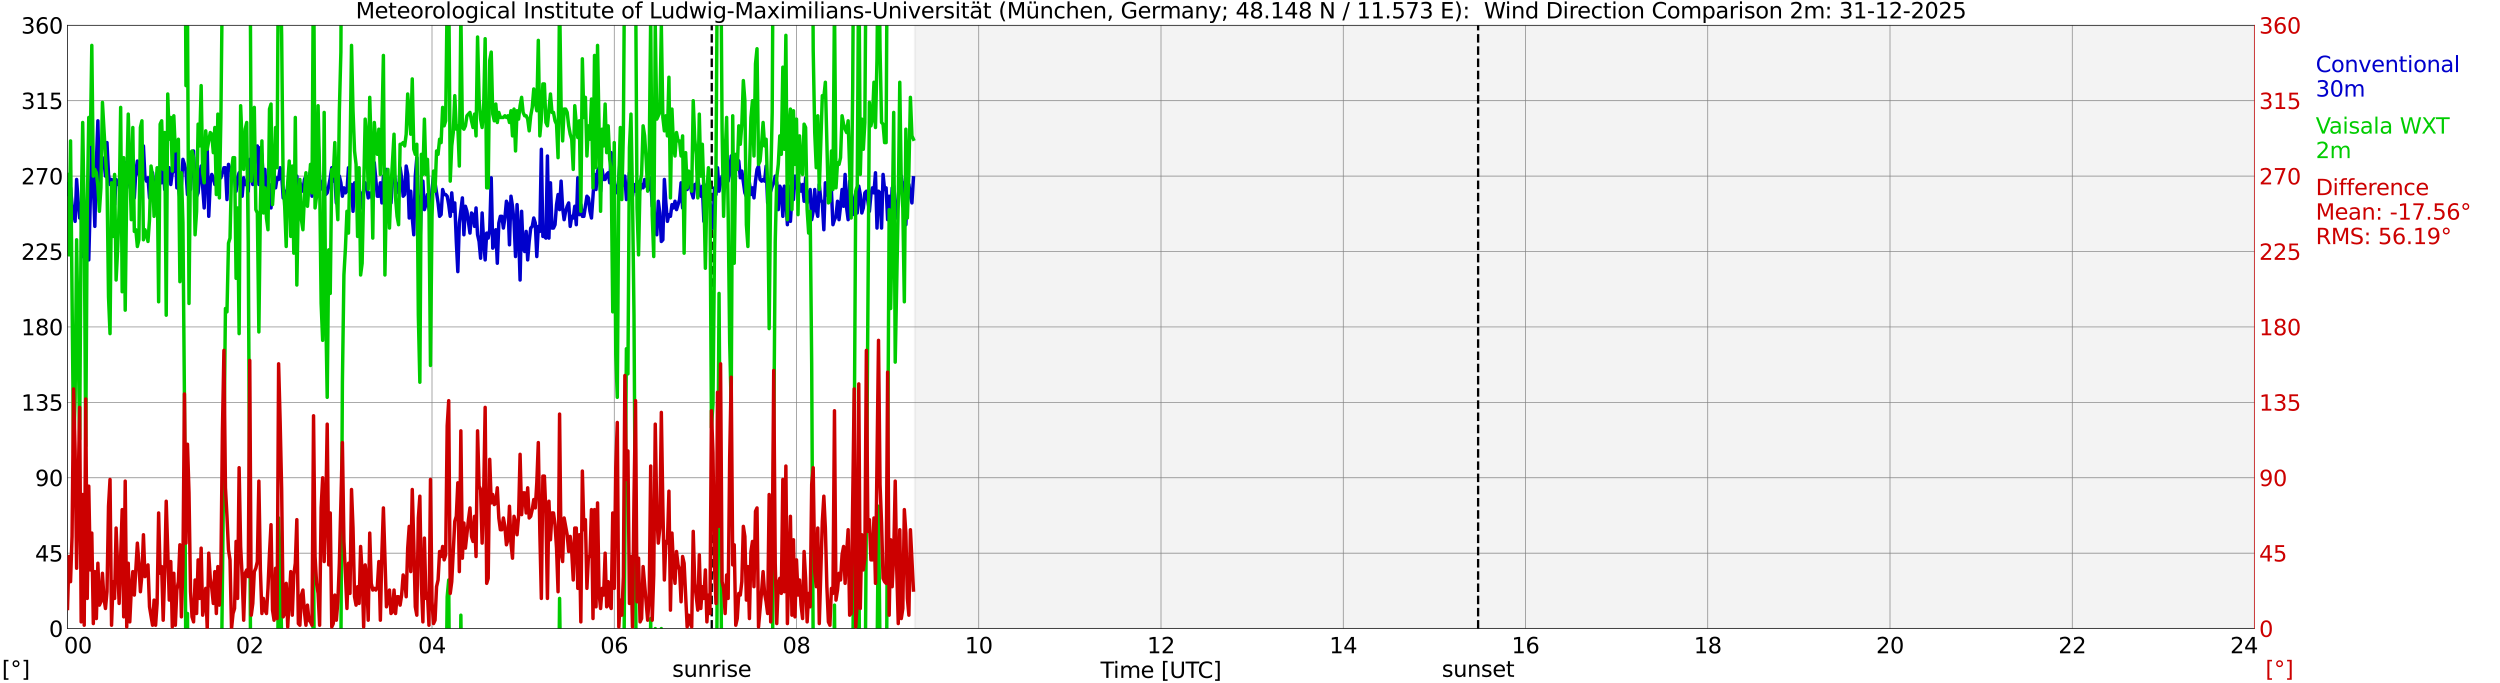 <?xml version="1.0" encoding="utf-8" standalone="no"?>
<!DOCTYPE svg PUBLIC "-//W3C//DTD SVG 1.1//EN"
  "http://www.w3.org/Graphics/SVG/1.1/DTD/svg11.dtd">
<svg xmlns:xlink="http://www.w3.org/1999/xlink" width="1085.4pt" height="296.64pt" viewBox="0 0 1085.4 296.64" xmlns="http://www.w3.org/2000/svg" version="1.1">
 <defs>
  <style type="text/css">*{stroke-linejoin: round; stroke-linecap: butt}</style>
 </defs>
 <g id="figure_1">
  <g id="patch_1">
   <path d="M 0 296.64 
L 1085.4 296.64 
L 1085.4 0 
L 0 0 
z
" style="fill: #ffffff"/>
  </g>
  <g id="axes_1">
   <g id="patch_2">
    <path d="M 29.306 272.909 
L 978.814 272.909 
L 978.814 10.976 
L 29.306 10.976 
z
" style="fill: #ffffff"/>
   </g>
   <g id="patch_3">
    <path d="M 397.24 272.909 
L 978.814 272.909 
L 978.814 10.976 
L 397.24 10.976 
z
" clip-path="url(#p631cfc4a4b)" style="fill: #d3d3d3; opacity: 0.25; stroke: #d3d3d3; stroke-linejoin: miter"/>
   </g>
   <g id="matplotlib.axis_1">
    <g id="xtick_1">
     <g id="line2d_1">
      <path d="M 29.306 272.909 
L 29.306 10.976 
" clip-path="url(#p631cfc4a4b)" style="fill: none; stroke: #808080; stroke-width: 0.3; stroke-linecap: square"/>
     </g>
     <g id="line2d_2"/>
     <g id="text_1">
      <!--    00 -->
      <g transform="translate(18.733 283.627) scale(0.095 -0.095)">
       <defs>
        <path id="DejaVuSans-20" transform="scale(0.016)"/>
        <path id="DejaVuSans-30" d="M 2034 4250 
Q 1547 4250 1301 3770 
Q 1056 3291 1056 2328 
Q 1056 1369 1301 889 
Q 1547 409 2034 409 
Q 2525 409 2770 889 
Q 3016 1369 3016 2328 
Q 3016 3291 2770 3770 
Q 2525 4250 2034 4250 
z
M 2034 4750 
Q 2819 4750 3233 4129 
Q 3647 3509 3647 2328 
Q 3647 1150 3233 529 
Q 2819 -91 2034 -91 
Q 1250 -91 836 529 
Q 422 1150 422 2328 
Q 422 3509 836 4129 
Q 1250 4750 2034 4750 
z
" transform="scale(0.016)"/>
       </defs>
       <use xlink:href="#DejaVuSans-20"/>
       <use xlink:href="#DejaVuSans-20" transform="translate(31.787 0)"/>
       <use xlink:href="#DejaVuSans-20" transform="translate(63.574 0)"/>
       <use xlink:href="#DejaVuSans-30" transform="translate(95.361 0)"/>
       <use xlink:href="#DejaVuSans-30" transform="translate(158.984 0)"/>
      </g>
     </g>
    </g>
    <g id="xtick_2">
     <g id="line2d_3">
      <path d="M 108.431 272.909 
L 108.431 10.976 
" clip-path="url(#p631cfc4a4b)" style="fill: none; stroke: #808080; stroke-width: 0.3; stroke-linecap: square"/>
     </g>
     <g id="line2d_4"/>
     <g id="text_2">
      <!-- 02 -->
      <g transform="translate(102.387 283.627) scale(0.095 -0.095)">
       <defs>
        <path id="DejaVuSans-32" d="M 1228 531 
L 3431 531 
L 3431 0 
L 469 0 
L 469 531 
Q 828 903 1448 1529 
Q 2069 2156 2228 2338 
Q 2531 2678 2651 2914 
Q 2772 3150 2772 3378 
Q 2772 3750 2511 3984 
Q 2250 4219 1831 4219 
Q 1534 4219 1204 4116 
Q 875 4013 500 3803 
L 500 4441 
Q 881 4594 1212 4672 
Q 1544 4750 1819 4750 
Q 2544 4750 2975 4387 
Q 3406 4025 3406 3419 
Q 3406 3131 3298 2873 
Q 3191 2616 2906 2266 
Q 2828 2175 2409 1742 
Q 1991 1309 1228 531 
z
" transform="scale(0.016)"/>
       </defs>
       <use xlink:href="#DejaVuSans-30"/>
       <use xlink:href="#DejaVuSans-32" transform="translate(63.623 0)"/>
      </g>
     </g>
    </g>
    <g id="xtick_3">
     <g id="line2d_5">
      <path d="M 187.557 272.909 
L 187.557 10.976 
" clip-path="url(#p631cfc4a4b)" style="fill: none; stroke: #808080; stroke-width: 0.3; stroke-linecap: square"/>
     </g>
     <g id="line2d_6"/>
     <g id="text_3">
      <!-- 04 -->
      <g transform="translate(181.513 283.627) scale(0.095 -0.095)">
       <defs>
        <path id="DejaVuSans-34" d="M 2419 4116 
L 825 1625 
L 2419 1625 
L 2419 4116 
z
M 2253 4666 
L 3047 4666 
L 3047 1625 
L 3713 1625 
L 3713 1100 
L 3047 1100 
L 3047 0 
L 2419 0 
L 2419 1100 
L 313 1100 
L 313 1709 
L 2253 4666 
z
" transform="scale(0.016)"/>
       </defs>
       <use xlink:href="#DejaVuSans-30"/>
       <use xlink:href="#DejaVuSans-34" transform="translate(63.623 0)"/>
      </g>
     </g>
    </g>
    <g id="xtick_4">
     <g id="line2d_7">
      <path d="M 266.683 272.909 
L 266.683 10.976 
" clip-path="url(#p631cfc4a4b)" style="fill: none; stroke: #808080; stroke-width: 0.3; stroke-linecap: square"/>
     </g>
     <g id="line2d_8"/>
     <g id="text_4">
      <!-- 06 -->
      <g transform="translate(260.638 283.627) scale(0.095 -0.095)">
       <defs>
        <path id="DejaVuSans-36" d="M 2113 2584 
Q 1688 2584 1439 2293 
Q 1191 2003 1191 1497 
Q 1191 994 1439 701 
Q 1688 409 2113 409 
Q 2538 409 2786 701 
Q 3034 994 3034 1497 
Q 3034 2003 2786 2293 
Q 2538 2584 2113 2584 
z
M 3366 4563 
L 3366 3988 
Q 3128 4100 2886 4159 
Q 2644 4219 2406 4219 
Q 1781 4219 1451 3797 
Q 1122 3375 1075 2522 
Q 1259 2794 1537 2939 
Q 1816 3084 2150 3084 
Q 2853 3084 3261 2657 
Q 3669 2231 3669 1497 
Q 3669 778 3244 343 
Q 2819 -91 2113 -91 
Q 1303 -91 875 529 
Q 447 1150 447 2328 
Q 447 3434 972 4092 
Q 1497 4750 2381 4750 
Q 2619 4750 2861 4703 
Q 3103 4656 3366 4563 
z
" transform="scale(0.016)"/>
       </defs>
       <use xlink:href="#DejaVuSans-30"/>
       <use xlink:href="#DejaVuSans-36" transform="translate(63.623 0)"/>
      </g>
     </g>
    </g>
    <g id="xtick_5">
     <g id="line2d_9">
      <path d="M 345.808 272.909 
L 345.808 10.976 
" clip-path="url(#p631cfc4a4b)" style="fill: none; stroke: #808080; stroke-width: 0.3; stroke-linecap: square"/>
     </g>
     <g id="line2d_10"/>
     <g id="text_5">
      <!-- 08 -->
      <g transform="translate(339.764 283.627) scale(0.095 -0.095)">
       <defs>
        <path id="DejaVuSans-38" d="M 2034 2216 
Q 1584 2216 1326 1975 
Q 1069 1734 1069 1313 
Q 1069 891 1326 650 
Q 1584 409 2034 409 
Q 2484 409 2743 651 
Q 3003 894 3003 1313 
Q 3003 1734 2745 1975 
Q 2488 2216 2034 2216 
z
M 1403 2484 
Q 997 2584 770 2862 
Q 544 3141 544 3541 
Q 544 4100 942 4425 
Q 1341 4750 2034 4750 
Q 2731 4750 3128 4425 
Q 3525 4100 3525 3541 
Q 3525 3141 3298 2862 
Q 3072 2584 2669 2484 
Q 3125 2378 3379 2068 
Q 3634 1759 3634 1313 
Q 3634 634 3220 271 
Q 2806 -91 2034 -91 
Q 1263 -91 848 271 
Q 434 634 434 1313 
Q 434 1759 690 2068 
Q 947 2378 1403 2484 
z
M 1172 3481 
Q 1172 3119 1398 2916 
Q 1625 2713 2034 2713 
Q 2441 2713 2670 2916 
Q 2900 3119 2900 3481 
Q 2900 3844 2670 4047 
Q 2441 4250 2034 4250 
Q 1625 4250 1398 4047 
Q 1172 3844 1172 3481 
z
" transform="scale(0.016)"/>
       </defs>
       <use xlink:href="#DejaVuSans-30"/>
       <use xlink:href="#DejaVuSans-38" transform="translate(63.623 0)"/>
      </g>
     </g>
    </g>
    <g id="xtick_6">
     <g id="line2d_11">
      <path d="M 424.934 272.909 
L 424.934 10.976 
" clip-path="url(#p631cfc4a4b)" style="fill: none; stroke: #808080; stroke-width: 0.3; stroke-linecap: square"/>
     </g>
     <g id="line2d_12"/>
     <g id="text_6">
      <!-- 10 -->
      <g transform="translate(418.89 283.627) scale(0.095 -0.095)">
       <defs>
        <path id="DejaVuSans-31" d="M 794 531 
L 1825 531 
L 1825 4091 
L 703 3866 
L 703 4441 
L 1819 4666 
L 2450 4666 
L 2450 531 
L 3481 531 
L 3481 0 
L 794 0 
L 794 531 
z
" transform="scale(0.016)"/>
       </defs>
       <use xlink:href="#DejaVuSans-31"/>
       <use xlink:href="#DejaVuSans-30" transform="translate(63.623 0)"/>
      </g>
     </g>
    </g>
    <g id="xtick_7">
     <g id="line2d_13">
      <path d="M 504.06 272.909 
L 504.06 10.976 
" clip-path="url(#p631cfc4a4b)" style="fill: none; stroke: #808080; stroke-width: 0.3; stroke-linecap: square"/>
     </g>
     <g id="line2d_14"/>
     <g id="text_7">
      <!-- 12 -->
      <g transform="translate(498.015 283.627) scale(0.095 -0.095)">
       <use xlink:href="#DejaVuSans-31"/>
       <use xlink:href="#DejaVuSans-32" transform="translate(63.623 0)"/>
      </g>
     </g>
    </g>
    <g id="xtick_8">
     <g id="line2d_15">
      <path d="M 583.185 272.909 
L 583.185 10.976 
" clip-path="url(#p631cfc4a4b)" style="fill: none; stroke: #808080; stroke-width: 0.3; stroke-linecap: square"/>
     </g>
     <g id="line2d_16"/>
     <g id="text_8">
      <!-- 14 -->
      <g transform="translate(577.141 283.627) scale(0.095 -0.095)">
       <use xlink:href="#DejaVuSans-31"/>
       <use xlink:href="#DejaVuSans-34" transform="translate(63.623 0)"/>
      </g>
     </g>
    </g>
    <g id="xtick_9">
     <g id="line2d_17">
      <path d="M 662.311 272.909 
L 662.311 10.976 
" clip-path="url(#p631cfc4a4b)" style="fill: none; stroke: #808080; stroke-width: 0.3; stroke-linecap: square"/>
     </g>
     <g id="line2d_18"/>
     <g id="text_9">
      <!-- 16 -->
      <g transform="translate(656.267 283.627) scale(0.095 -0.095)">
       <use xlink:href="#DejaVuSans-31"/>
       <use xlink:href="#DejaVuSans-36" transform="translate(63.623 0)"/>
      </g>
     </g>
    </g>
    <g id="xtick_10">
     <g id="line2d_19">
      <path d="M 741.437 272.909 
L 741.437 10.976 
" clip-path="url(#p631cfc4a4b)" style="fill: none; stroke: #808080; stroke-width: 0.3; stroke-linecap: square"/>
     </g>
     <g id="line2d_20"/>
     <g id="text_10">
      <!-- 18 -->
      <g transform="translate(735.392 283.627) scale(0.095 -0.095)">
       <use xlink:href="#DejaVuSans-31"/>
       <use xlink:href="#DejaVuSans-38" transform="translate(63.623 0)"/>
      </g>
     </g>
    </g>
    <g id="xtick_11">
     <g id="line2d_21">
      <path d="M 820.562 272.909 
L 820.562 10.976 
" clip-path="url(#p631cfc4a4b)" style="fill: none; stroke: #808080; stroke-width: 0.3; stroke-linecap: square"/>
     </g>
     <g id="line2d_22"/>
     <g id="text_11">
      <!-- 20 -->
      <g transform="translate(814.518 283.627) scale(0.095 -0.095)">
       <use xlink:href="#DejaVuSans-32"/>
       <use xlink:href="#DejaVuSans-30" transform="translate(63.623 0)"/>
      </g>
     </g>
    </g>
    <g id="xtick_12">
     <g id="line2d_23">
      <path d="M 899.688 272.909 
L 899.688 10.976 
" clip-path="url(#p631cfc4a4b)" style="fill: none; stroke: #808080; stroke-width: 0.3; stroke-linecap: square"/>
     </g>
     <g id="line2d_24"/>
     <g id="text_12">
      <!-- 22 -->
      <g transform="translate(893.644 283.627) scale(0.095 -0.095)">
       <use xlink:href="#DejaVuSans-32"/>
       <use xlink:href="#DejaVuSans-32" transform="translate(63.623 0)"/>
      </g>
     </g>
    </g>
    <g id="xtick_13">
     <g id="line2d_25">
      <path d="M 978.814 272.909 
L 978.814 10.976 
" clip-path="url(#p631cfc4a4b)" style="fill: none; stroke: #808080; stroke-width: 0.3; stroke-linecap: square"/>
     </g>
     <g id="line2d_26"/>
     <g id="text_13">
      <!-- 24    -->
      <g transform="translate(968.241 283.627) scale(0.095 -0.095)">
       <use xlink:href="#DejaVuSans-32"/>
       <use xlink:href="#DejaVuSans-34" transform="translate(63.623 0)"/>
       <use xlink:href="#DejaVuSans-20" transform="translate(127.246 0)"/>
       <use xlink:href="#DejaVuSans-20" transform="translate(159.033 0)"/>
       <use xlink:href="#DejaVuSans-20" transform="translate(190.82 0)"/>
      </g>
     </g>
    </g>
    <g id="text_14">
     <!-- Time [UTC] -->
     <g transform="translate(477.806 294.322) scale(0.095 -0.095)">
      <defs>
       <path id="DejaVuSans-54" d="M -19 4666 
L 3928 4666 
L 3928 4134 
L 2272 4134 
L 2272 0 
L 1638 0 
L 1638 4134 
L -19 4134 
L -19 4666 
z
" transform="scale(0.016)"/>
       <path id="DejaVuSans-69" d="M 603 3500 
L 1178 3500 
L 1178 0 
L 603 0 
L 603 3500 
z
M 603 4863 
L 1178 4863 
L 1178 4134 
L 603 4134 
L 603 4863 
z
" transform="scale(0.016)"/>
       <path id="DejaVuSans-6d" d="M 3328 2828 
Q 3544 3216 3844 3400 
Q 4144 3584 4550 3584 
Q 5097 3584 5394 3201 
Q 5691 2819 5691 2113 
L 5691 0 
L 5113 0 
L 5113 2094 
Q 5113 2597 4934 2840 
Q 4756 3084 4391 3084 
Q 3944 3084 3684 2787 
Q 3425 2491 3425 1978 
L 3425 0 
L 2847 0 
L 2847 2094 
Q 2847 2600 2669 2842 
Q 2491 3084 2119 3084 
Q 1678 3084 1418 2786 
Q 1159 2488 1159 1978 
L 1159 0 
L 581 0 
L 581 3500 
L 1159 3500 
L 1159 2956 
Q 1356 3278 1631 3431 
Q 1906 3584 2284 3584 
Q 2666 3584 2933 3390 
Q 3200 3197 3328 2828 
z
" transform="scale(0.016)"/>
       <path id="DejaVuSans-65" d="M 3597 1894 
L 3597 1613 
L 953 1613 
Q 991 1019 1311 708 
Q 1631 397 2203 397 
Q 2534 397 2845 478 
Q 3156 559 3463 722 
L 3463 178 
Q 3153 47 2828 -22 
Q 2503 -91 2169 -91 
Q 1331 -91 842 396 
Q 353 884 353 1716 
Q 353 2575 817 3079 
Q 1281 3584 2069 3584 
Q 2775 3584 3186 3129 
Q 3597 2675 3597 1894 
z
M 3022 2063 
Q 3016 2534 2758 2815 
Q 2500 3097 2075 3097 
Q 1594 3097 1305 2825 
Q 1016 2553 972 2059 
L 3022 2063 
z
" transform="scale(0.016)"/>
       <path id="DejaVuSans-5b" d="M 550 4863 
L 1875 4863 
L 1875 4416 
L 1125 4416 
L 1125 -397 
L 1875 -397 
L 1875 -844 
L 550 -844 
L 550 4863 
z
" transform="scale(0.016)"/>
       <path id="DejaVuSans-55" d="M 556 4666 
L 1191 4666 
L 1191 1831 
Q 1191 1081 1462 751 
Q 1734 422 2344 422 
Q 2950 422 3222 751 
Q 3494 1081 3494 1831 
L 3494 4666 
L 4128 4666 
L 4128 1753 
Q 4128 841 3676 375 
Q 3225 -91 2344 -91 
Q 1459 -91 1007 375 
Q 556 841 556 1753 
L 556 4666 
z
" transform="scale(0.016)"/>
       <path id="DejaVuSans-43" d="M 4122 4306 
L 4122 3641 
Q 3803 3938 3442 4084 
Q 3081 4231 2675 4231 
Q 1875 4231 1450 3742 
Q 1025 3253 1025 2328 
Q 1025 1406 1450 917 
Q 1875 428 2675 428 
Q 3081 428 3442 575 
Q 3803 722 4122 1019 
L 4122 359 
Q 3791 134 3420 21 
Q 3050 -91 2638 -91 
Q 1578 -91 968 557 
Q 359 1206 359 2328 
Q 359 3453 968 4101 
Q 1578 4750 2638 4750 
Q 3056 4750 3426 4639 
Q 3797 4528 4122 4306 
z
" transform="scale(0.016)"/>
       <path id="DejaVuSans-5d" d="M 1947 4863 
L 1947 -844 
L 622 -844 
L 622 -397 
L 1369 -397 
L 1369 4416 
L 622 4416 
L 622 4863 
L 1947 4863 
z
" transform="scale(0.016)"/>
      </defs>
      <use xlink:href="#DejaVuSans-54"/>
      <use xlink:href="#DejaVuSans-69" transform="translate(57.959 0)"/>
      <use xlink:href="#DejaVuSans-6d" transform="translate(85.742 0)"/>
      <use xlink:href="#DejaVuSans-65" transform="translate(183.154 0)"/>
      <use xlink:href="#DejaVuSans-20" transform="translate(244.678 0)"/>
      <use xlink:href="#DejaVuSans-5b" transform="translate(276.465 0)"/>
      <use xlink:href="#DejaVuSans-55" transform="translate(315.479 0)"/>
      <use xlink:href="#DejaVuSans-54" transform="translate(388.672 0)"/>
      <use xlink:href="#DejaVuSans-43" transform="translate(443.881 0)"/>
      <use xlink:href="#DejaVuSans-5d" transform="translate(513.705 0)"/>
     </g>
    </g>
   </g>
   <g id="matplotlib.axis_2">
    <g id="ytick_1">
     <g id="line2d_27">
      <path d="M 29.306 272.909 
L 978.814 272.909 
" clip-path="url(#p631cfc4a4b)" style="fill: none; stroke: #808080; stroke-width: 0.3; stroke-linecap: square"/>
     </g>
     <g id="line2d_28"/>
     <g id="text_15">
      <!-- 0 -->
      <g transform="translate(21.261 276.518) scale(0.095 -0.095)">
       <use xlink:href="#DejaVuSans-30"/>
      </g>
     </g>
    </g>
    <g id="ytick_2">
     <g id="line2d_29">
      <path d="M 29.306 240.167 
L 978.814 240.167 
" clip-path="url(#p631cfc4a4b)" style="fill: none; stroke: #808080; stroke-width: 0.3; stroke-linecap: square"/>
     </g>
     <g id="line2d_30"/>
     <g id="text_16">
      <!-- 45 -->
      <g transform="translate(15.217 243.776) scale(0.095 -0.095)">
       <defs>
        <path id="DejaVuSans-35" d="M 691 4666 
L 3169 4666 
L 3169 4134 
L 1269 4134 
L 1269 2991 
Q 1406 3038 1543 3061 
Q 1681 3084 1819 3084 
Q 2600 3084 3056 2656 
Q 3513 2228 3513 1497 
Q 3513 744 3044 326 
Q 2575 -91 1722 -91 
Q 1428 -91 1123 -41 
Q 819 9 494 109 
L 494 744 
Q 775 591 1075 516 
Q 1375 441 1709 441 
Q 2250 441 2565 725 
Q 2881 1009 2881 1497 
Q 2881 1984 2565 2268 
Q 2250 2553 1709 2553 
Q 1456 2553 1204 2497 
Q 953 2441 691 2322 
L 691 4666 
z
" transform="scale(0.016)"/>
       </defs>
       <use xlink:href="#DejaVuSans-34"/>
       <use xlink:href="#DejaVuSans-35" transform="translate(63.623 0)"/>
      </g>
     </g>
    </g>
    <g id="ytick_3">
     <g id="line2d_31">
      <path d="M 29.306 207.426 
L 978.814 207.426 
" clip-path="url(#p631cfc4a4b)" style="fill: none; stroke: #808080; stroke-width: 0.3; stroke-linecap: square"/>
     </g>
     <g id="line2d_32"/>
     <g id="text_17">
      <!-- 90 -->
      <g transform="translate(15.217 211.035) scale(0.095 -0.095)">
       <defs>
        <path id="DejaVuSans-39" d="M 703 97 
L 703 672 
Q 941 559 1184 500 
Q 1428 441 1663 441 
Q 2288 441 2617 861 
Q 2947 1281 2994 2138 
Q 2813 1869 2534 1725 
Q 2256 1581 1919 1581 
Q 1219 1581 811 2004 
Q 403 2428 403 3163 
Q 403 3881 828 4315 
Q 1253 4750 1959 4750 
Q 2769 4750 3195 4129 
Q 3622 3509 3622 2328 
Q 3622 1225 3098 567 
Q 2575 -91 1691 -91 
Q 1453 -91 1209 -44 
Q 966 3 703 97 
z
M 1959 2075 
Q 2384 2075 2632 2365 
Q 2881 2656 2881 3163 
Q 2881 3666 2632 3958 
Q 2384 4250 1959 4250 
Q 1534 4250 1286 3958 
Q 1038 3666 1038 3163 
Q 1038 2656 1286 2365 
Q 1534 2075 1959 2075 
z
" transform="scale(0.016)"/>
       </defs>
       <use xlink:href="#DejaVuSans-39"/>
       <use xlink:href="#DejaVuSans-30" transform="translate(63.623 0)"/>
      </g>
     </g>
    </g>
    <g id="ytick_4">
     <g id="line2d_33">
      <path d="M 29.306 174.684 
L 978.814 174.684 
" clip-path="url(#p631cfc4a4b)" style="fill: none; stroke: #808080; stroke-width: 0.3; stroke-linecap: square"/>
     </g>
     <g id="line2d_34"/>
     <g id="text_18">
      <!-- 135 -->
      <g transform="translate(9.173 178.293) scale(0.095 -0.095)">
       <defs>
        <path id="DejaVuSans-33" d="M 2597 2516 
Q 3050 2419 3304 2112 
Q 3559 1806 3559 1356 
Q 3559 666 3084 287 
Q 2609 -91 1734 -91 
Q 1441 -91 1130 -33 
Q 819 25 488 141 
L 488 750 
Q 750 597 1062 519 
Q 1375 441 1716 441 
Q 2309 441 2620 675 
Q 2931 909 2931 1356 
Q 2931 1769 2642 2001 
Q 2353 2234 1838 2234 
L 1294 2234 
L 1294 2753 
L 1863 2753 
Q 2328 2753 2575 2939 
Q 2822 3125 2822 3475 
Q 2822 3834 2567 4026 
Q 2313 4219 1838 4219 
Q 1578 4219 1281 4162 
Q 984 4106 628 3988 
L 628 4550 
Q 988 4650 1302 4700 
Q 1616 4750 1894 4750 
Q 2613 4750 3031 4423 
Q 3450 4097 3450 3541 
Q 3450 3153 3228 2886 
Q 3006 2619 2597 2516 
z
" transform="scale(0.016)"/>
       </defs>
       <use xlink:href="#DejaVuSans-31"/>
       <use xlink:href="#DejaVuSans-33" transform="translate(63.623 0)"/>
       <use xlink:href="#DejaVuSans-35" transform="translate(127.246 0)"/>
      </g>
     </g>
    </g>
    <g id="ytick_5">
     <g id="line2d_35">
      <path d="M 29.306 141.942 
L 978.814 141.942 
" clip-path="url(#p631cfc4a4b)" style="fill: none; stroke: #808080; stroke-width: 0.3; stroke-linecap: square"/>
     </g>
     <g id="line2d_36"/>
     <g id="text_19">
      <!-- 180 -->
      <g transform="translate(9.173 145.551) scale(0.095 -0.095)">
       <use xlink:href="#DejaVuSans-31"/>
       <use xlink:href="#DejaVuSans-38" transform="translate(63.623 0)"/>
       <use xlink:href="#DejaVuSans-30" transform="translate(127.246 0)"/>
      </g>
     </g>
    </g>
    <g id="ytick_6">
     <g id="line2d_37">
      <path d="M 29.306 109.201 
L 978.814 109.201 
" clip-path="url(#p631cfc4a4b)" style="fill: none; stroke: #808080; stroke-width: 0.3; stroke-linecap: square"/>
     </g>
     <g id="line2d_38"/>
     <g id="text_20">
      <!-- 225 -->
      <g transform="translate(9.173 112.81) scale(0.095 -0.095)">
       <use xlink:href="#DejaVuSans-32"/>
       <use xlink:href="#DejaVuSans-32" transform="translate(63.623 0)"/>
       <use xlink:href="#DejaVuSans-35" transform="translate(127.246 0)"/>
      </g>
     </g>
    </g>
    <g id="ytick_7">
     <g id="line2d_39">
      <path d="M 29.306 76.459 
L 978.814 76.459 
" clip-path="url(#p631cfc4a4b)" style="fill: none; stroke: #808080; stroke-width: 0.3; stroke-linecap: square"/>
     </g>
     <g id="line2d_40"/>
     <g id="text_21">
      <!-- 270 -->
      <g transform="translate(9.173 80.068) scale(0.095 -0.095)">
       <defs>
        <path id="DejaVuSans-37" d="M 525 4666 
L 3525 4666 
L 3525 4397 
L 1831 0 
L 1172 0 
L 2766 4134 
L 525 4134 
L 525 4666 
z
" transform="scale(0.016)"/>
       </defs>
       <use xlink:href="#DejaVuSans-32"/>
       <use xlink:href="#DejaVuSans-37" transform="translate(63.623 0)"/>
       <use xlink:href="#DejaVuSans-30" transform="translate(127.246 0)"/>
      </g>
     </g>
    </g>
    <g id="ytick_8">
     <g id="line2d_41">
      <path d="M 29.306 43.717 
L 978.814 43.717 
" clip-path="url(#p631cfc4a4b)" style="fill: none; stroke: #808080; stroke-width: 0.3; stroke-linecap: square"/>
     </g>
     <g id="line2d_42"/>
     <g id="text_22">
      <!-- 315 -->
      <g transform="translate(9.173 47.327) scale(0.095 -0.095)">
       <use xlink:href="#DejaVuSans-33"/>
       <use xlink:href="#DejaVuSans-31" transform="translate(63.623 0)"/>
       <use xlink:href="#DejaVuSans-35" transform="translate(127.246 0)"/>
      </g>
     </g>
    </g>
    <g id="ytick_9">
     <g id="line2d_43">
      <path d="M 29.306 10.976 
L 978.814 10.976 
" clip-path="url(#p631cfc4a4b)" style="fill: none; stroke: #808080; stroke-width: 0.3; stroke-linecap: square"/>
     </g>
     <g id="line2d_44"/>
     <g id="text_23">
      <!-- 360 -->
      <g transform="translate(9.173 14.585) scale(0.095 -0.095)">
       <use xlink:href="#DejaVuSans-33"/>
       <use xlink:href="#DejaVuSans-36" transform="translate(63.623 0)"/>
       <use xlink:href="#DejaVuSans-30" transform="translate(127.246 0)"/>
      </g>
     </g>
    </g>
   </g>
   <g id="line2d_45">
    <path d="M 309.015 272.909 
L 309.015 10.976 
" clip-path="url(#p631cfc4a4b)" style="fill: none; stroke-dasharray: 3.7,1.6; stroke-dashoffset: 0; stroke: #000000"/>
   </g>
   <g id="line2d_46">
    <path d="M 641.738 272.909 
L 641.738 10.976 
" clip-path="url(#p631cfc4a4b)" style="fill: none; stroke-dasharray: 3.7,1.6; stroke-dashoffset: 0; stroke: #000000"/>
   </g>
   <g id="line2d_47">
    <path d="M 29.306 84.462 
L 29.965 79.369 
L 30.625 81.552 
L 31.284 88.828 
L 32.603 96.104 
L 33.262 77.914 
L 33.921 87.373 
L 34.581 94.649 
L 35.24 91.738 
L 35.9 111.383 
L 36.559 96.104 
L 37.218 93.921 
L 38.537 112.839 
L 39.856 61.18 
L 41.175 98.287 
L 41.834 70.638 
L 42.493 52.448 
L 43.153 81.552 
L 43.812 69.911 
L 44.472 68.455 
L 45.131 69.911 
L 45.79 76.459 
L 46.45 61.907 
L 47.109 75.731 
L 47.768 80.097 
L 48.428 77.914 
L 49.087 82.28 
L 49.747 88.828 
L 50.406 77.914 
L 51.065 80.097 
L 51.725 79.369 
L 52.384 79.369 
L 53.043 75.004 
L 53.703 73.549 
L 54.362 70.638 
L 55.022 81.552 
L 55.681 77.914 
L 56.34 77.187 
L 57.659 80.097 
L 58.319 85.918 
L 58.978 74.276 
L 59.637 69.911 
L 60.297 75.731 
L 60.956 71.366 
L 61.615 75.731 
L 62.275 63.362 
L 62.934 77.187 
L 63.594 78.642 
L 64.253 77.187 
L 64.912 85.918 
L 65.572 77.187 
L 66.231 75.004 
L 66.89 81.552 
L 67.55 84.462 
L 68.209 83.735 
L 69.528 77.914 
L 70.187 79.369 
L 70.847 69.911 
L 71.506 82.28 
L 72.166 81.552 
L 72.825 75.731 
L 73.484 72.821 
L 74.144 80.097 
L 74.803 75.004 
L 75.462 74.276 
L 76.122 64.09 
L 76.781 81.552 
L 77.441 80.825 
L 78.1 85.918 
L 78.759 80.097 
L 79.419 69.183 
L 80.078 71.366 
L 80.737 74.276 
L 81.397 84.462 
L 82.056 72.821 
L 82.716 82.28 
L 83.375 70.638 
L 84.034 65.545 
L 84.694 80.825 
L 85.353 85.19 
L 86.013 83.735 
L 86.672 76.459 
L 87.331 72.093 
L 88.65 90.283 
L 89.309 74.276 
L 89.969 64.817 
L 90.628 93.921 
L 91.288 79.369 
L 91.947 75.731 
L 92.606 77.187 
L 93.266 80.097 
L 93.925 77.914 
L 94.584 76.459 
L 95.244 75.731 
L 95.903 77.187 
L 97.222 72.821 
L 97.881 72.821 
L 98.541 86.645 
L 99.2 71.366 
L 99.86 73.549 
L 101.178 75.004 
L 101.838 77.187 
L 102.497 83.007 
L 103.156 77.187 
L 103.816 75.004 
L 104.475 81.552 
L 105.135 85.19 
L 105.794 77.187 
L 106.453 80.097 
L 107.113 78.642 
L 107.772 83.007 
L 108.431 69.183 
L 109.091 72.821 
L 109.75 80.097 
L 110.41 71.366 
L 111.069 64.817 
L 111.728 63.362 
L 112.388 80.097 
L 113.047 64.09 
L 113.707 67.728 
L 114.366 79.369 
L 115.025 73.549 
L 115.685 88.1 
L 116.344 82.28 
L 117.003 80.097 
L 117.663 90.283 
L 118.322 80.825 
L 118.982 75.004 
L 119.641 81.552 
L 120.3 77.187 
L 120.96 77.914 
L 121.619 72.821 
L 122.278 75.731 
L 122.938 85.918 
L 123.597 83.007 
L 124.257 87.373 
L 124.916 80.097 
L 125.575 83.007 
L 126.235 77.914 
L 126.894 77.914 
L 127.553 86.645 
L 128.213 79.369 
L 128.872 76.459 
L 129.532 84.462 
L 130.191 79.369 
L 130.85 80.825 
L 131.51 83.007 
L 132.169 77.914 
L 132.829 76.459 
L 133.488 79.369 
L 134.147 77.187 
L 134.807 74.276 
L 135.466 85.19 
L 136.125 67 
L 136.785 58.997 
L 137.444 65.545 
L 138.104 61.18 
L 138.763 77.914 
L 139.422 79.369 
L 140.082 82.28 
L 140.741 77.914 
L 141.4 84.462 
L 142.06 83.735 
L 142.719 80.825 
L 143.379 77.187 
L 144.038 72.821 
L 144.697 78.642 
L 145.357 76.459 
L 146.016 88.1 
L 146.676 83.735 
L 147.335 76.459 
L 147.994 79.369 
L 148.654 85.19 
L 149.313 81.552 
L 149.972 83.735 
L 150.632 83.007 
L 151.291 72.821 
L 151.951 84.462 
L 152.61 80.097 
L 153.269 91.738 
L 153.929 79.369 
L 154.588 81.552 
L 155.247 84.462 
L 155.907 83.735 
L 156.566 83.735 
L 157.226 90.283 
L 157.885 82.28 
L 158.544 79.369 
L 159.204 81.552 
L 159.863 85.918 
L 160.523 83.735 
L 161.841 86.645 
L 162.501 70.638 
L 163.819 85.19 
L 164.479 85.19 
L 165.138 79.369 
L 165.798 88.1 
L 166.457 76.459 
L 167.116 87.373 
L 167.776 73.549 
L 168.435 85.918 
L 169.094 82.28 
L 169.754 88.1 
L 170.413 77.914 
L 171.073 75.004 
L 171.732 79.369 
L 172.391 80.097 
L 173.051 83.735 
L 173.71 72.821 
L 174.37 77.187 
L 175.029 85.19 
L 175.688 84.462 
L 176.348 72.093 
L 177.007 75.731 
L 177.666 94.649 
L 178.326 83.007 
L 178.985 94.649 
L 179.645 101.925 
L 180.304 76.459 
L 180.963 68.455 
L 182.282 108.473 
L 182.941 85.918 
L 183.601 78.642 
L 184.26 91.011 
L 184.92 88.828 
L 185.579 84.462 
L 186.238 90.283 
L 186.898 93.921 
L 187.557 82.28 
L 188.216 76.459 
L 188.876 79.369 
L 190.195 88.1 
L 190.854 93.921 
L 191.513 93.194 
L 192.173 82.28 
L 192.832 84.462 
L 193.492 84.462 
L 194.151 85.19 
L 194.81 88.828 
L 195.47 93.921 
L 196.129 83.735 
L 196.788 91.738 
L 197.448 88.1 
L 198.107 104.835 
L 198.767 117.932 
L 199.426 96.832 
L 200.745 85.918 
L 201.404 101.925 
L 202.063 89.556 
L 202.723 91.738 
L 204.042 101.197 
L 204.701 92.466 
L 205.36 93.194 
L 206.02 98.287 
L 206.679 90.283 
L 207.339 101.925 
L 207.998 104.835 
L 208.657 112.111 
L 209.317 92.466 
L 209.976 104.835 
L 210.635 112.839 
L 211.295 101.197 
L 211.954 103.38 
L 212.614 99.742 
L 213.273 77.187 
L 213.932 107.745 
L 214.592 106.29 
L 215.251 99.742 
L 215.91 114.294 
L 216.57 96.832 
L 217.229 93.921 
L 217.889 93.921 
L 218.548 99.014 
L 219.207 94.649 
L 219.867 87.373 
L 220.526 88.828 
L 221.186 106.29 
L 221.845 85.19 
L 222.504 89.556 
L 223.164 96.104 
L 223.823 111.383 
L 224.482 88.828 
L 225.142 100.469 
L 225.801 121.57 
L 226.461 91.738 
L 227.12 107.745 
L 227.779 109.201 
L 228.439 100.469 
L 229.098 112.839 
L 229.757 104.835 
L 230.417 99.014 
L 231.076 98.287 
L 231.736 94.649 
L 232.395 96.832 
L 233.054 111.383 
L 233.714 98.287 
L 234.373 100.469 
L 235.033 64.817 
L 235.692 102.652 
L 236.351 102.652 
L 237.011 103.38 
L 237.67 67.728 
L 238.329 103.38 
L 238.989 79.369 
L 239.648 99.014 
L 240.308 99.014 
L 240.967 97.559 
L 241.626 88.828 
L 242.286 84.462 
L 242.945 91.011 
L 243.604 78.642 
L 244.264 90.283 
L 244.923 95.376 
L 245.583 91.738 
L 246.242 89.556 
L 246.901 88.1 
L 247.561 98.287 
L 248.22 93.921 
L 248.88 94.649 
L 249.539 89.556 
L 250.198 97.559 
L 250.858 77.187 
L 251.517 93.194 
L 252.176 88.828 
L 252.836 93.921 
L 253.495 93.921 
L 254.814 85.19 
L 255.473 85.918 
L 256.133 91.738 
L 256.792 94.649 
L 258.111 75.731 
L 258.77 82.28 
L 259.43 74.276 
L 260.089 72.821 
L 260.748 83.007 
L 261.408 73.549 
L 262.067 77.914 
L 262.726 77.914 
L 263.386 75.731 
L 264.045 75.004 
L 264.705 79.369 
L 265.364 66.273 
L 266.023 85.19 
L 266.683 79.369 
L 267.342 83.735 
L 268.002 83.007 
L 268.661 77.914 
L 269.32 67.728 
L 269.98 80.825 
L 270.639 80.097 
L 271.298 76.459 
L 271.958 86.645 
L 272.617 85.19 
L 273.277 75.004 
L 273.936 80.825 
L 274.595 85.19 
L 275.255 80.097 
L 275.914 83.007 
L 276.573 78.642 
L 277.233 80.097 
L 277.892 82.28 
L 278.552 80.097 
L 279.211 81.552 
L 279.87 77.914 
L 280.53 80.825 
L 281.189 79.369 
L 281.849 82.28 
L 282.508 77.187 
L 283.167 89.556 
L 283.827 88.1 
L 284.486 99.742 
L 285.145 101.925 
L 285.805 87.373 
L 286.464 92.466 
L 287.124 104.835 
L 287.783 104.107 
L 288.442 77.914 
L 289.102 88.1 
L 289.761 96.104 
L 290.42 93.194 
L 291.08 93.921 
L 291.739 88.828 
L 292.399 90.283 
L 293.058 87.373 
L 293.717 91.011 
L 295.036 86.645 
L 295.696 79.369 
L 296.355 90.283 
L 297.014 81.552 
L 297.674 80.825 
L 298.333 82.28 
L 298.992 80.097 
L 299.652 79.369 
L 300.311 83.735 
L 300.971 85.918 
L 301.63 80.097 
L 302.289 80.825 
L 302.949 77.914 
L 304.267 85.19 
L 304.927 80.825 
L 305.586 96.104 
L 306.246 91.011 
L 306.905 80.097 
L 307.564 87.373 
L 308.224 88.1 
L 308.883 91.011 
L 309.543 99.014 
L 310.202 81.552 
L 310.861 84.462 
L 311.521 72.821 
L 312.18 83.007 
L 312.839 79.369 
L 313.499 76.459 
L 314.158 76.459 
L 314.818 61.18 
L 315.477 74.276 
L 316.136 78.642 
L 316.796 74.276 
L 317.455 67.728 
L 318.114 77.914 
L 318.774 77.914 
L 319.433 68.455 
L 320.752 69.911 
L 321.411 77.187 
L 322.071 74.276 
L 323.39 83.735 
L 324.049 85.19 
L 324.708 80.097 
L 325.368 79.369 
L 326.027 84.462 
L 326.686 81.552 
L 327.346 85.918 
L 328.005 78.642 
L 328.665 73.549 
L 329.324 72.093 
L 329.983 77.914 
L 330.643 78.642 
L 331.302 77.914 
L 331.961 78.642 
L 332.621 72.093 
L 333.28 88.1 
L 333.94 84.462 
L 334.599 83.007 
L 335.258 80.825 
L 335.918 79.369 
L 336.577 76.459 
L 337.236 79.369 
L 337.896 91.011 
L 338.555 80.825 
L 339.215 82.28 
L 339.874 93.921 
L 340.533 80.825 
L 341.193 85.918 
L 341.852 97.559 
L 342.512 80.825 
L 343.171 96.104 
L 343.83 85.19 
L 344.49 86.645 
L 345.149 76.459 
L 345.808 81.552 
L 346.468 78.642 
L 347.127 80.097 
L 347.787 83.007 
L 348.446 80.097 
L 349.105 87.373 
L 349.765 77.187 
L 350.424 88.1 
L 351.083 85.918 
L 351.743 82.28 
L 352.402 95.376 
L 353.062 91.738 
L 353.721 82.28 
L 354.38 91.011 
L 355.04 93.921 
L 355.699 80.097 
L 356.359 86.645 
L 357.018 88.1 
L 357.677 99.742 
L 358.337 79.369 
L 359.655 85.19 
L 360.315 85.918 
L 360.974 83.007 
L 361.634 97.559 
L 362.293 95.376 
L 362.952 93.921 
L 363.612 87.373 
L 364.271 95.376 
L 364.93 89.556 
L 365.59 82.28 
L 366.249 89.556 
L 366.909 75.731 
L 367.568 90.283 
L 368.227 95.376 
L 368.887 78.642 
L 369.546 88.1 
L 370.206 93.194 
L 370.865 86.645 
L 371.524 83.735 
L 372.184 92.466 
L 372.843 80.825 
L 373.502 84.462 
L 374.162 92.466 
L 374.821 90.283 
L 375.481 83.735 
L 376.14 83.007 
L 377.459 91.738 
L 378.118 84.462 
L 378.777 81.552 
L 379.437 83.735 
L 380.096 75.004 
L 380.756 99.014 
L 381.415 83.007 
L 382.074 83.735 
L 382.734 99.014 
L 383.393 75.731 
L 384.053 82.28 
L 384.712 81.552 
L 385.371 95.376 
L 386.031 85.19 
L 386.69 95.376 
L 387.349 81.552 
L 388.009 80.825 
L 388.668 93.194 
L 389.328 94.649 
L 389.987 85.19 
L 390.646 78.642 
L 391.306 76.459 
L 391.965 81.552 
L 392.624 79.369 
L 393.284 97.559 
L 393.943 81.552 
L 394.603 80.097 
L 395.262 85.19 
L 395.921 88.1 
L 396.581 77.187 
L 396.581 77.187 
" clip-path="url(#p631cfc4a4b)" style="fill: none; stroke: #0000cc; stroke-width: 1.5; stroke-linecap: square"/>
   </g>
   <g id="line2d_48">
    <path d="M 80.538 -1 
L 80.737 37.169 
L 81.397 4.427 
L 82.056 131.756 
L 82.716 66.273 
L 83.375 65.545 
L 84.034 68.455 
L 84.694 101.925 
L 85.353 91.738 
L 86.013 53.904 
L 86.672 63.362 
L 87.331 37.169 
L 87.991 75.004 
L 88.65 79.369 
L 89.309 56.814 
L 89.969 64.817 
L 91.288 57.542 
L 91.947 58.269 
L 92.606 66.273 
L 93.266 55.359 
L 93.925 84.462 
L 94.584 49.538 
L 95.244 85.918 
L 95.903 50.993 
L 96.458 -1 
M 108.674 -1 
L 109.091 78.642 
L 109.75 69.183 
L 110.41 46.628 
L 111.069 91.011 
L 111.728 92.466 
L 112.388 144.125 
L 113.047 89.556 
L 113.707 61.18 
L 114.366 92.466 
L 115.025 81.552 
L 115.685 94.649 
L 116.344 99.742 
L 117.003 47.355 
L 117.663 45.173 
L 118.322 88.828 
L 118.982 78.642 
L 119.641 55.359 
L 120.3 72.821 
L 120.743 -1 
M 121.949 -1 
L 122.278 15.341 
L 122.938 80.825 
L 123.597 89.556 
L 124.257 107.018 
L 124.916 79.369 
L 125.575 69.911 
L 126.235 102.652 
L 126.894 72.093 
L 127.553 109.928 
L 128.213 50.993 
L 128.872 123.752 
L 129.532 86.645 
L 130.191 77.914 
L 130.85 95.376 
L 131.51 99.742 
L 132.169 85.19 
L 132.829 75.004 
L 133.488 89.556 
L 134.807 71.366 
L 135.466 83.735 
L 135.978 -1 
M 136.265 -1 
L 136.785 90.283 
L 137.444 85.19 
L 138.104 45.9 
L 138.763 76.459 
L 139.422 131.756 
L 140.082 147.763 
L 140.741 48.81 
L 141.4 133.939 
L 142.06 172.501 
L 142.719 108.473 
L 143.379 127.39 
L 144.038 73.549 
L 144.697 76.459 
L 145.357 61.907 
L 146.016 84.462 
L 146.676 95.376 
L 147.335 48.083 
L 147.994 22.617 
L 148.126 -1 
L 148.126 -1 
" clip-path="url(#p631cfc4a4b)" style="fill: none; stroke: #00cc00; stroke-width: 1.5; stroke-linecap: square"/>
   </g>
   <g id="line2d_49">
    <path d="M 29.306 75.731 
L 29.965 110.656 
L 30.625 61.18 
L 31.943 196.512 
L 32.603 173.229 
L 33.262 104.107 
L 34.581 190.691 
L 35.24 94.649 
L 35.9 53.176 
L 36.559 94.649 
L 37.218 193.601 
L 37.878 91.011 
L 38.537 50.993 
L 39.197 62.635 
L 39.856 19.707 
L 40.515 76.459 
L 41.175 73.549 
L 41.834 75.004 
L 42.493 80.825 
L 43.153 91.738 
L 43.812 81.552 
L 44.472 44.445 
L 45.79 67.728 
L 46.45 77.914 
L 47.109 128.846 
L 47.768 144.853 
L 48.428 79.369 
L 49.087 102.652 
L 49.747 75.731 
L 50.406 121.57 
L 51.065 108.473 
L 51.725 90.283 
L 52.384 46.628 
L 53.043 126.663 
L 53.703 68.455 
L 54.362 134.666 
L 55.022 80.825 
L 55.681 49.538 
L 57 95.376 
L 57.659 55.359 
L 58.319 100.469 
L 58.978 99.742 
L 59.637 107.018 
L 60.297 104.107 
L 60.956 55.359 
L 61.615 52.448 
L 62.275 104.107 
L 62.934 99.742 
L 63.594 101.925 
L 64.253 104.835 
L 64.912 95.376 
L 65.572 72.093 
L 66.231 76.459 
L 66.89 93.921 
L 68.209 72.821 
L 68.869 131.028 
L 69.528 53.904 
L 70.187 52.448 
L 70.847 73.549 
L 71.506 57.542 
L 72.166 136.849 
L 72.825 40.807 
L 73.484 60.452 
L 74.144 50.993 
L 74.803 74.276 
L 75.462 50.266 
L 76.122 65.545 
L 76.781 64.817 
L 77.441 60.452 
L 78.1 122.297 
L 78.759 75.004 
L 79.419 96.832 
L 80.078 173.229 
L 80.73 297.64 
M 80.767 297.64 
L 81.397 266.36 
L 81.559 297.64 
M 96.066 297.64 
L 97.881 133.939 
L 98.541 135.394 
L 99.2 105.563 
L 99.86 103.38 
L 100.519 74.276 
L 101.178 68.455 
L 101.838 68.455 
L 102.497 120.842 
L 103.156 90.283 
L 103.816 144.853 
L 104.475 45.9 
L 105.135 62.635 
L 105.794 73.549 
L 106.453 56.086 
L 107.113 53.176 
L 107.772 105.563 
L 108.866 297.64 
M 120.523 297.64 
L 120.96 224.888 
L 121.619 244.533 
L 122.278 277.274 
L 122.484 297.64 
M 135.756 297.64 
L 136.125 236.529 
L 136.474 297.64 
M 147.655 297.64 
L 147.994 284.55 
L 148.654 165.953 
L 149.313 119.387 
L 149.972 107.745 
L 150.632 91.738 
L 151.291 101.197 
L 151.951 69.183 
L 152.61 19.707 
L 153.269 48.083 
L 153.929 65.545 
L 154.588 71.366 
L 155.247 102.652 
L 155.907 72.821 
L 156.566 119.387 
L 157.226 114.294 
L 158.544 51.721 
L 159.204 59.724 
L 159.863 82.28 
L 160.523 42.262 
L 161.182 65.545 
L 161.841 103.38 
L 162.501 53.176 
L 163.16 61.18 
L 163.819 67 
L 164.479 56.086 
L 165.138 75.731 
L 165.798 55.359 
L 166.457 24.072 
L 167.116 119.387 
L 167.776 83.007 
L 168.435 73.549 
L 169.094 99.014 
L 169.754 81.552 
L 171.073 58.269 
L 171.732 85.918 
L 172.391 93.921 
L 173.051 97.559 
L 173.71 62.635 
L 174.37 62.635 
L 175.029 61.907 
L 175.688 63.362 
L 176.348 58.269 
L 177.007 40.807 
L 178.326 58.269 
L 178.985 34.259 
L 179.645 64.817 
L 180.304 67 
L 180.963 62.635 
L 181.623 136.849 
L 182.282 165.953 
L 182.941 67 
L 183.601 75.731 
L 184.26 51.721 
L 184.92 75.731 
L 185.579 69.183 
L 186.238 88.828 
L 186.898 158.677 
L 187.557 93.921 
L 188.216 74.276 
L 188.876 83.007 
L 189.535 65.545 
L 190.195 67 
L 190.854 60.452 
L 191.513 61.907 
L 192.173 46.628 
L 192.832 54.631 
L 193.492 52.448 
L 194.129 -1 
M 194.878 -1 
L 195.47 78.642 
L 196.129 63.362 
L 196.788 57.542 
L 197.448 41.535 
L 198.107 56.086 
L 198.767 54.631 
L 199.426 72.093 
L 200.085 5.155 
L 200.745 55.359 
L 201.404 56.086 
L 202.063 54.631 
L 202.723 50.266 
L 204.042 48.81 
L 204.701 52.448 
L 205.36 55.359 
L 206.02 49.538 
L 206.679 58.997 
L 207.339 16.069 
L 207.998 42.99 
L 208.657 51.721 
L 209.317 55.359 
L 209.976 47.355 
L 210.635 16.796 
L 211.295 81.552 
L 211.954 81.552 
L 212.614 26.255 
L 213.273 22.617 
L 213.932 49.538 
L 214.592 52.448 
L 215.251 45.173 
L 215.91 53.176 
L 216.57 48.81 
L 217.229 50.993 
L 218.548 50.993 
L 219.207 50.266 
L 219.867 50.993 
L 220.526 50.266 
L 221.186 53.176 
L 221.845 48.083 
L 222.504 58.997 
L 223.164 47.355 
L 223.823 65.545 
L 224.482 48.083 
L 225.142 51.721 
L 225.801 45.9 
L 226.461 42.262 
L 227.12 48.81 
L 227.779 50.266 
L 228.439 50.266 
L 229.098 51.721 
L 229.757 56.814 
L 230.417 50.266 
L 231.076 46.628 
L 231.736 38.624 
L 232.395 44.445 
L 233.054 48.083 
L 233.714 17.524 
L 234.373 58.997 
L 235.033 51.721 
L 235.692 36.441 
L 236.351 36.441 
L 237.011 53.176 
L 237.67 54.631 
L 238.989 40.807 
L 239.648 48.81 
L 240.308 48.81 
L 240.967 52.448 
L 241.626 53.904 
L 242.286 68.455 
L 242.935 -1 
M 242.96 -1 
L 243.604 45.9 
L 244.264 61.18 
L 244.923 47.355 
L 245.583 47.355 
L 246.242 48.81 
L 246.901 54.631 
L 247.561 58.269 
L 248.22 60.452 
L 248.88 73.549 
L 249.539 45.9 
L 250.198 53.904 
L 250.858 59.724 
L 251.517 52.448 
L 252.176 91.738 
L 252.836 25.528 
L 253.495 50.993 
L 254.155 42.262 
L 254.814 67.728 
L 255.473 54.631 
L 256.133 60.452 
L 256.792 42.99 
L 257.451 81.552 
L 258.111 24.072 
L 258.77 72.821 
L 259.43 19.707 
L 260.748 91.738 
L 261.408 56.086 
L 262.067 63.362 
L 262.726 45.173 
L 263.386 66.273 
L 264.045 54.631 
L 264.705 69.183 
L 265.364 75.004 
L 266.023 135.394 
L 266.683 61.907 
L 267.342 153.584 
L 268.002 172.501 
L 268.661 78.642 
L 269.32 55.359 
L 269.98 86.645 
L 270.639 57.542 
L 271.063 -1 
M 276.007 -1 
L 276.573 90.283 
L 277.233 110.656 
L 277.892 79.369 
L 278.552 75.731 
L 279.211 54.631 
L 279.87 58.997 
L 280.53 69.183 
L 281.189 83.007 
L 281.849 68.455 
L 282.508 6.61 
L 283.167 93.194 
L 283.827 111.383 
L 284.486 10.976 
L 285.145 51.721 
L 286.464 48.81 
L 287.124 10.976 
L 287.783 50.993 
L 288.442 56.814 
L 289.102 50.266 
L 289.761 58.997 
L 290.42 33.531 
L 291.08 85.918 
L 291.739 47.355 
L 292.399 63.362 
L 293.058 67.728 
L 293.717 57.542 
L 294.377 61.18 
L 295.036 61.18 
L 295.696 67.728 
L 296.355 58.997 
L 297.014 109.928 
L 297.674 66.273 
L 298.333 81.552 
L 298.992 74.276 
L 299.652 77.187 
L 300.311 83.007 
L 300.971 43.717 
L 301.63 60.452 
L 302.289 67 
L 302.949 85.918 
L 303.608 49.538 
L 304.267 76.459 
L 304.927 62.635 
L 305.586 83.007 
L 306.246 116.477 
L 306.905 83.007 
L 307.564 72.821 
L 308.224 81.552 
L 308.883 185.598 
L 309.543 175.411 
L 310.202 108.473 
L 310.861 73.549 
L 311.337 -1 
M 313.088 -1 
L 313.499 56.086 
L 314.158 93.921 
L 314.818 67.728 
L 315.477 50.993 
L 316.136 91.738 
L 316.796 148.491 
L 317.455 176.867 
L 318.114 50.266 
L 318.774 114.294 
L 319.433 67 
L 320.093 73.549 
L 320.752 54.631 
L 321.411 62.635 
L 322.071 53.904 
L 322.73 34.986 
L 323.39 43.717 
L 324.049 97.559 
L 324.708 107.018 
L 325.368 75.004 
L 326.027 50.993 
L 326.686 43.717 
L 327.346 67.728 
L 328.005 27.71 
L 328.665 21.162 
L 329.324 71.366 
L 329.983 69.911 
L 330.643 62.635 
L 331.302 53.176 
L 331.961 63.362 
L 332.621 60.452 
L 333.28 81.552 
L 333.94 142.67 
L 334.599 80.097 
L 335.258 48.81 
L 335.534 -1 
M 352.942 -1 
L 353.062 21.89 
L 353.721 57.542 
L 354.38 72.821 
L 355.04 50.266 
L 355.699 82.28 
L 357.018 41.535 
L 357.677 42.262 
L 358.337 35.714 
L 359.655 88.1 
L 360.315 87.373 
L 360.974 65.545 
L 361.634 82.28 
L 362.293 0.789 
L 362.952 81.552 
L 363.612 70.638 
L 364.271 71.366 
L 364.93 68.455 
L 365.59 50.266 
L 366.249 53.904 
L 366.909 56.086 
L 367.568 57.542 
L 368.227 52.448 
L 369.546 94.649 
L 370.206 37.897 
L 370.441 -1 
L 370.441 -1 
" clip-path="url(#p631cfc4a4b)" style="fill: none; stroke: #00cc00; stroke-width: 1.5; stroke-linecap: square"/>
   </g>
   <g id="line2d_50">
    <path d="M 39.61 297.64 
L 39.856 281.64 
L 40.042 297.64 
M 152.397 297.64 
L 152.61 281.64 
L 152.982 297.64 
M 166.212 297.64 
L 166.457 286.005 
L 166.537 297.64 
M 178.945 297.64 
L 178.985 296.192 
L 179.016 297.64 
M 193.691 297.64 
L 194.151 259.085 
L 194.81 251.809 
L 195.151 297.64 
M 199.784 297.64 
L 200.085 267.088 
L 200.487 297.64 
M 207.037 297.64 
L 207.339 278.002 
L 207.82 297.64 
M 210.227 297.64 
L 210.635 278.73 
L 210.828 297.64 
M 212.501 297.64 
L 212.614 288.188 
L 213.273 284.55 
L 213.594 297.64 
M 233.321 297.64 
L 233.714 279.457 
L 234.003 297.64 
M 242.592 297.64 
L 242.945 259.812 
L 243.464 297.64 
M 252.734 297.64 
L 252.836 287.461 
L 253.099 297.64 
M 257.977 297.64 
L 258.111 286.005 
L 258.268 297.64 
M 259.231 297.64 
L 259.43 281.64 
L 259.708 297.64 
M 270.797 297.64 
L 271.958 151.401 
L 272.617 162.315 
L 273.277 64.09 
L 273.936 49.538 
L 274.595 84.462 
L 275.255 136.849 
L 276.235 297.64 
M 282.198 297.64 
L 282.508 268.543 
L 282.729 297.64 
M 284.324 297.64 
L 284.486 272.909 
L 284.886 297.64 
M 286.693 297.64 
L 287.124 272.909 
L 287.531 297.64 
M 290.364 297.64 
L 290.42 295.464 
L 290.448 297.64 
M 311.103 297.64 
L 312.18 127.39 
L 313.352 297.64 
M 322.705 297.64 
L 322.73 296.919 
L 322.785 297.64 
M 327.873 297.64 
L 328.005 289.643 
L 328.665 283.095 
L 328.856 297.64 
M 335.331 297.64 
L 335.918 191.418 
L 336.577 104.835 
L 337.236 77.187 
L 337.896 71.366 
L 338.555 58.997 
L 339.215 67 
L 339.874 29.165 
L 340.533 64.817 
L 341.193 15.341 
L 341.852 95.376 
L 342.512 56.086 
L 343.171 47.355 
L 343.83 91.011 
L 344.49 48.083 
L 345.149 71.366 
L 345.808 51.721 
L 346.468 93.194 
L 347.127 58.997 
L 347.787 72.821 
L 348.446 75.731 
L 349.105 53.904 
L 349.765 55.359 
L 350.424 91.011 
L 351.083 101.197 
L 351.743 91.738 
L 352.402 157.949 
L 353.062 283.823 
L 353.317 297.64 
M 362.01 297.64 
L 362.293 262.723 
L 362.578 297.64 
M 370.219 297.64 
L 371.524 83.007 
L 372.184 80.825 
L 372.692 -1 
M 373.002 -1 
L 373.502 75.731 
L 374.162 51.721 
L 374.821 64.817 
L 375.481 53.176 
L 375.873 -1 
L 375.873 -1 
" clip-path="url(#p631cfc4a4b)" style="fill: none; stroke: #00cc00; stroke-width: 1.5; stroke-linecap: square"/>
   </g>
   <g id="line2d_51">
    <path d="M 339.76 297.64 
L 339.874 291.099 
L 339.995 297.64 
M 340.921 297.64 
L 341.193 277.274 
L 341.361 297.64 
M 372.464 297.64 
L 372.843 236.529 
L 373.241 297.64 
M 375.607 297.64 
L 377.459 44.445 
L 378.118 54.631 
L 378.777 51.721 
L 379.437 35.714 
L 380.096 55.359 
L 380.756 25.528 
L 381.014 -1 
M 381.844 -1 
L 382.074 21.162 
L 382.734 53.176 
L 383.393 53.904 
L 384.053 61.907 
L 384.712 61.907 
L 385.066 -1 
L 385.066 -1 
" clip-path="url(#p631cfc4a4b)" style="fill: none; stroke: #00cc00; stroke-width: 1.5; stroke-linecap: square"/>
   </g>
   <g id="line2d_52">
    <path d="M 380.531 297.64 
L 380.756 287.461 
L 381.415 219.795 
L 382.074 283.095 
L 382.374 297.64 
M 384.859 297.64 
L 386.031 91.011 
L 386.69 133.939 
L 387.349 99.742 
L 388.009 48.81 
L 388.668 157.222 
L 389.987 87.373 
L 390.646 35.714 
L 391.306 80.825 
L 391.965 90.283 
L 392.624 131.028 
L 393.284 56.086 
L 393.943 94.649 
L 394.603 74.276 
L 395.262 42.262 
L 395.921 58.997 
L 396.581 60.452 
L 396.581 60.452 
" clip-path="url(#p631cfc4a4b)" style="fill: none; stroke: #00cc00; stroke-width: 1.5; stroke-linecap: square"/>
   </g>
   <g id="patch_4">
    <path d="M 29.306 272.909 
L 29.306 10.976 
" style="fill: none; stroke: #000000; stroke-width: 0.3; stroke-linejoin: miter; stroke-linecap: square"/>
   </g>
   <g id="patch_5">
    <path d="M 29.306 272.909 
L 978.814 272.909 
" style="fill: none; stroke: #000000; stroke-width: 0.3; stroke-linejoin: miter; stroke-linecap: square"/>
   </g>
   <g id="patch_6">
    <path d="M 29.306 10.976 
L 978.814 10.976 
" style="fill: none; stroke: #000000; stroke-width: 0.3; stroke-linejoin: miter; stroke-linecap: square"/>
   </g>
   <g id="text_24">
    <!-- sunrise -->
    <g transform="translate(291.85 293.863) scale(0.095 -0.095)">
     <defs>
      <path id="DejaVuSans-73" d="M 2834 3397 
L 2834 2853 
Q 2591 2978 2328 3040 
Q 2066 3103 1784 3103 
Q 1356 3103 1142 2972 
Q 928 2841 928 2578 
Q 928 2378 1081 2264 
Q 1234 2150 1697 2047 
L 1894 2003 
Q 2506 1872 2764 1633 
Q 3022 1394 3022 966 
Q 3022 478 2636 193 
Q 2250 -91 1575 -91 
Q 1294 -91 989 -36 
Q 684 19 347 128 
L 347 722 
Q 666 556 975 473 
Q 1284 391 1588 391 
Q 1994 391 2212 530 
Q 2431 669 2431 922 
Q 2431 1156 2273 1281 
Q 2116 1406 1581 1522 
L 1381 1569 
Q 847 1681 609 1914 
Q 372 2147 372 2553 
Q 372 3047 722 3315 
Q 1072 3584 1716 3584 
Q 2034 3584 2315 3537 
Q 2597 3491 2834 3397 
z
" transform="scale(0.016)"/>
      <path id="DejaVuSans-75" d="M 544 1381 
L 544 3500 
L 1119 3500 
L 1119 1403 
Q 1119 906 1312 657 
Q 1506 409 1894 409 
Q 2359 409 2629 706 
Q 2900 1003 2900 1516 
L 2900 3500 
L 3475 3500 
L 3475 0 
L 2900 0 
L 2900 538 
Q 2691 219 2414 64 
Q 2138 -91 1772 -91 
Q 1169 -91 856 284 
Q 544 659 544 1381 
z
M 1991 3584 
L 1991 3584 
z
" transform="scale(0.016)"/>
      <path id="DejaVuSans-6e" d="M 3513 2113 
L 3513 0 
L 2938 0 
L 2938 2094 
Q 2938 2591 2744 2837 
Q 2550 3084 2163 3084 
Q 1697 3084 1428 2787 
Q 1159 2491 1159 1978 
L 1159 0 
L 581 0 
L 581 3500 
L 1159 3500 
L 1159 2956 
Q 1366 3272 1645 3428 
Q 1925 3584 2291 3584 
Q 2894 3584 3203 3211 
Q 3513 2838 3513 2113 
z
" transform="scale(0.016)"/>
      <path id="DejaVuSans-72" d="M 2631 2963 
Q 2534 3019 2420 3045 
Q 2306 3072 2169 3072 
Q 1681 3072 1420 2755 
Q 1159 2438 1159 1844 
L 1159 0 
L 581 0 
L 581 3500 
L 1159 3500 
L 1159 2956 
Q 1341 3275 1631 3429 
Q 1922 3584 2338 3584 
Q 2397 3584 2469 3576 
Q 2541 3569 2628 3553 
L 2631 2963 
z
" transform="scale(0.016)"/>
     </defs>
     <use xlink:href="#DejaVuSans-73"/>
     <use xlink:href="#DejaVuSans-75" transform="translate(52.1 0)"/>
     <use xlink:href="#DejaVuSans-6e" transform="translate(115.479 0)"/>
     <use xlink:href="#DejaVuSans-72" transform="translate(178.857 0)"/>
     <use xlink:href="#DejaVuSans-69" transform="translate(219.971 0)"/>
     <use xlink:href="#DejaVuSans-73" transform="translate(247.754 0)"/>
     <use xlink:href="#DejaVuSans-65" transform="translate(299.854 0)"/>
    </g>
   </g>
   <g id="text_25">
    <!-- sunset -->
    <g transform="translate(625.984 293.863) scale(0.095 -0.095)">
     <defs>
      <path id="DejaVuSans-74" d="M 1172 4494 
L 1172 3500 
L 2356 3500 
L 2356 3053 
L 1172 3053 
L 1172 1153 
Q 1172 725 1289 603 
Q 1406 481 1766 481 
L 2356 481 
L 2356 0 
L 1766 0 
Q 1100 0 847 248 
Q 594 497 594 1153 
L 594 3053 
L 172 3053 
L 172 3500 
L 594 3500 
L 594 4494 
L 1172 4494 
z
" transform="scale(0.016)"/>
     </defs>
     <use xlink:href="#DejaVuSans-73"/>
     <use xlink:href="#DejaVuSans-75" transform="translate(52.1 0)"/>
     <use xlink:href="#DejaVuSans-6e" transform="translate(115.479 0)"/>
     <use xlink:href="#DejaVuSans-73" transform="translate(178.857 0)"/>
     <use xlink:href="#DejaVuSans-65" transform="translate(230.957 0)"/>
     <use xlink:href="#DejaVuSans-74" transform="translate(292.48 0)"/>
    </g>
   </g>
   <g id="text_26">
    <!-- [°] -->
    <g transform="translate(0.821 293.863) scale(0.095 -0.095)">
     <defs>
      <path id="DejaVuSans-b0" d="M 1600 4347 
Q 1350 4347 1178 4173 
Q 1006 4000 1006 3750 
Q 1006 3503 1178 3333 
Q 1350 3163 1600 3163 
Q 1850 3163 2022 3333 
Q 2194 3503 2194 3750 
Q 2194 3997 2020 4172 
Q 1847 4347 1600 4347 
z
M 1600 4750 
Q 1800 4750 1984 4673 
Q 2169 4597 2303 4453 
Q 2447 4313 2519 4134 
Q 2591 3956 2591 3750 
Q 2591 3338 2302 3052 
Q 2013 2766 1594 2766 
Q 1172 2766 890 3047 
Q 609 3328 609 3750 
Q 609 4169 896 4459 
Q 1184 4750 1600 4750 
z
" transform="scale(0.016)"/>
     </defs>
     <use xlink:href="#DejaVuSans-5b"/>
     <use xlink:href="#DejaVuSans-b0" transform="translate(39.014 0)"/>
     <use xlink:href="#DejaVuSans-5d" transform="translate(89.014 0)"/>
    </g>
   </g>
   <g id="text_27">
    <!-- Conventional -->
    <g style="fill: #0000cc" transform="translate(1005.4 31.291) scale(0.095 -0.095)">
     <defs>
      <path id="DejaVuSans-6f" d="M 1959 3097 
Q 1497 3097 1228 2736 
Q 959 2375 959 1747 
Q 959 1119 1226 758 
Q 1494 397 1959 397 
Q 2419 397 2687 759 
Q 2956 1122 2956 1747 
Q 2956 2369 2687 2733 
Q 2419 3097 1959 3097 
z
M 1959 3584 
Q 2709 3584 3137 3096 
Q 3566 2609 3566 1747 
Q 3566 888 3137 398 
Q 2709 -91 1959 -91 
Q 1206 -91 779 398 
Q 353 888 353 1747 
Q 353 2609 779 3096 
Q 1206 3584 1959 3584 
z
" transform="scale(0.016)"/>
      <path id="DejaVuSans-76" d="M 191 3500 
L 800 3500 
L 1894 563 
L 2988 3500 
L 3597 3500 
L 2284 0 
L 1503 0 
L 191 3500 
z
" transform="scale(0.016)"/>
      <path id="DejaVuSans-61" d="M 2194 1759 
Q 1497 1759 1228 1600 
Q 959 1441 959 1056 
Q 959 750 1161 570 
Q 1363 391 1709 391 
Q 2188 391 2477 730 
Q 2766 1069 2766 1631 
L 2766 1759 
L 2194 1759 
z
M 3341 1997 
L 3341 0 
L 2766 0 
L 2766 531 
Q 2569 213 2275 61 
Q 1981 -91 1556 -91 
Q 1019 -91 701 211 
Q 384 513 384 1019 
Q 384 1609 779 1909 
Q 1175 2209 1959 2209 
L 2766 2209 
L 2766 2266 
Q 2766 2663 2505 2880 
Q 2244 3097 1772 3097 
Q 1472 3097 1187 3025 
Q 903 2953 641 2809 
L 641 3341 
Q 956 3463 1253 3523 
Q 1550 3584 1831 3584 
Q 2591 3584 2966 3190 
Q 3341 2797 3341 1997 
z
" transform="scale(0.016)"/>
      <path id="DejaVuSans-6c" d="M 603 4863 
L 1178 4863 
L 1178 0 
L 603 0 
L 603 4863 
z
" transform="scale(0.016)"/>
     </defs>
     <use xlink:href="#DejaVuSans-43"/>
     <use xlink:href="#DejaVuSans-6f" transform="translate(69.824 0)"/>
     <use xlink:href="#DejaVuSans-6e" transform="translate(131.006 0)"/>
     <use xlink:href="#DejaVuSans-76" transform="translate(194.385 0)"/>
     <use xlink:href="#DejaVuSans-65" transform="translate(253.564 0)"/>
     <use xlink:href="#DejaVuSans-6e" transform="translate(315.088 0)"/>
     <use xlink:href="#DejaVuSans-74" transform="translate(378.467 0)"/>
     <use xlink:href="#DejaVuSans-69" transform="translate(417.676 0)"/>
     <use xlink:href="#DejaVuSans-6f" transform="translate(445.459 0)"/>
     <use xlink:href="#DejaVuSans-6e" transform="translate(506.641 0)"/>
     <use xlink:href="#DejaVuSans-61" transform="translate(570.02 0)"/>
     <use xlink:href="#DejaVuSans-6c" transform="translate(631.299 0)"/>
    </g>
    <!-- 30m -->
    <g style="fill: #0000cc" transform="translate(1005.4 41.929) scale(0.095 -0.095)">
     <use xlink:href="#DejaVuSans-33"/>
     <use xlink:href="#DejaVuSans-30" transform="translate(63.623 0)"/>
     <use xlink:href="#DejaVuSans-6d" transform="translate(127.246 0)"/>
    </g>
   </g>
   <g id="text_28">
    <!-- Vaisala WXT -->
    <g style="fill: #00cc00" transform="translate(1005.4 58.008) scale(0.095 -0.095)">
     <defs>
      <path id="DejaVuSans-56" d="M 1831 0 
L 50 4666 
L 709 4666 
L 2188 738 
L 3669 4666 
L 4325 4666 
L 2547 0 
L 1831 0 
z
" transform="scale(0.016)"/>
      <path id="DejaVuSans-57" d="M 213 4666 
L 850 4666 
L 1831 722 
L 2809 4666 
L 3519 4666 
L 4500 722 
L 5478 4666 
L 6119 4666 
L 4947 0 
L 4153 0 
L 3169 4050 
L 2175 0 
L 1381 0 
L 213 4666 
z
" transform="scale(0.016)"/>
      <path id="DejaVuSans-58" d="M 403 4666 
L 1081 4666 
L 2241 2931 
L 3406 4666 
L 4084 4666 
L 2584 2425 
L 4184 0 
L 3506 0 
L 2194 1984 
L 872 0 
L 191 0 
L 1856 2491 
L 403 4666 
z
" transform="scale(0.016)"/>
     </defs>
     <use xlink:href="#DejaVuSans-56"/>
     <use xlink:href="#DejaVuSans-61" transform="translate(60.658 0)"/>
     <use xlink:href="#DejaVuSans-69" transform="translate(121.938 0)"/>
     <use xlink:href="#DejaVuSans-73" transform="translate(149.721 0)"/>
     <use xlink:href="#DejaVuSans-61" transform="translate(201.82 0)"/>
     <use xlink:href="#DejaVuSans-6c" transform="translate(263.1 0)"/>
     <use xlink:href="#DejaVuSans-61" transform="translate(290.883 0)"/>
     <use xlink:href="#DejaVuSans-20" transform="translate(352.162 0)"/>
     <use xlink:href="#DejaVuSans-57" transform="translate(383.949 0)"/>
     <use xlink:href="#DejaVuSans-58" transform="translate(482.826 0)"/>
     <use xlink:href="#DejaVuSans-54" transform="translate(549.582 0)"/>
    </g>
    <!-- 2m -->
    <g style="fill: #00cc00" transform="translate(1005.4 68.646) scale(0.095 -0.095)">
     <use xlink:href="#DejaVuSans-32"/>
     <use xlink:href="#DejaVuSans-6d" transform="translate(63.623 0)"/>
    </g>
   </g>
   <g id="text_29">
    <!-- Difference -->
    <g style="fill: #cc0000" transform="translate(1005.4 84.725) scale(0.095 -0.095)">
     <defs>
      <path id="DejaVuSans-44" d="M 1259 4147 
L 1259 519 
L 2022 519 
Q 2988 519 3436 956 
Q 3884 1394 3884 2338 
Q 3884 3275 3436 3711 
Q 2988 4147 2022 4147 
L 1259 4147 
z
M 628 4666 
L 1925 4666 
Q 3281 4666 3915 4102 
Q 4550 3538 4550 2338 
Q 4550 1131 3912 565 
Q 3275 0 1925 0 
L 628 0 
L 628 4666 
z
" transform="scale(0.016)"/>
      <path id="DejaVuSans-66" d="M 2375 4863 
L 2375 4384 
L 1825 4384 
Q 1516 4384 1395 4259 
Q 1275 4134 1275 3809 
L 1275 3500 
L 2222 3500 
L 2222 3053 
L 1275 3053 
L 1275 0 
L 697 0 
L 697 3053 
L 147 3053 
L 147 3500 
L 697 3500 
L 697 3744 
Q 697 4328 969 4595 
Q 1241 4863 1831 4863 
L 2375 4863 
z
" transform="scale(0.016)"/>
      <path id="DejaVuSans-63" d="M 3122 3366 
L 3122 2828 
Q 2878 2963 2633 3030 
Q 2388 3097 2138 3097 
Q 1578 3097 1268 2742 
Q 959 2388 959 1747 
Q 959 1106 1268 751 
Q 1578 397 2138 397 
Q 2388 397 2633 464 
Q 2878 531 3122 666 
L 3122 134 
Q 2881 22 2623 -34 
Q 2366 -91 2075 -91 
Q 1284 -91 818 406 
Q 353 903 353 1747 
Q 353 2603 823 3093 
Q 1294 3584 2113 3584 
Q 2378 3584 2631 3529 
Q 2884 3475 3122 3366 
z
" transform="scale(0.016)"/>
     </defs>
     <use xlink:href="#DejaVuSans-44"/>
     <use xlink:href="#DejaVuSans-69" transform="translate(77.002 0)"/>
     <use xlink:href="#DejaVuSans-66" transform="translate(104.785 0)"/>
     <use xlink:href="#DejaVuSans-66" transform="translate(139.99 0)"/>
     <use xlink:href="#DejaVuSans-65" transform="translate(175.195 0)"/>
     <use xlink:href="#DejaVuSans-72" transform="translate(236.719 0)"/>
     <use xlink:href="#DejaVuSans-65" transform="translate(275.582 0)"/>
     <use xlink:href="#DejaVuSans-6e" transform="translate(337.105 0)"/>
     <use xlink:href="#DejaVuSans-63" transform="translate(400.484 0)"/>
     <use xlink:href="#DejaVuSans-65" transform="translate(455.465 0)"/>
    </g>
    <!-- Mean: -17.56° -->
    <g style="fill: #cc0000" transform="translate(1005.4 95.363) scale(0.095 -0.095)">
     <defs>
      <path id="DejaVuSans-4d" d="M 628 4666 
L 1569 4666 
L 2759 1491 
L 3956 4666 
L 4897 4666 
L 4897 0 
L 4281 0 
L 4281 4097 
L 3078 897 
L 2444 897 
L 1241 4097 
L 1241 0 
L 628 0 
L 628 4666 
z
" transform="scale(0.016)"/>
      <path id="DejaVuSans-3a" d="M 750 794 
L 1409 794 
L 1409 0 
L 750 0 
L 750 794 
z
M 750 3309 
L 1409 3309 
L 1409 2516 
L 750 2516 
L 750 3309 
z
" transform="scale(0.016)"/>
      <path id="DejaVuSans-2d" d="M 313 2009 
L 1997 2009 
L 1997 1497 
L 313 1497 
L 313 2009 
z
" transform="scale(0.016)"/>
      <path id="DejaVuSans-2e" d="M 684 794 
L 1344 794 
L 1344 0 
L 684 0 
L 684 794 
z
" transform="scale(0.016)"/>
     </defs>
     <use xlink:href="#DejaVuSans-4d"/>
     <use xlink:href="#DejaVuSans-65" transform="translate(86.279 0)"/>
     <use xlink:href="#DejaVuSans-61" transform="translate(147.803 0)"/>
     <use xlink:href="#DejaVuSans-6e" transform="translate(209.082 0)"/>
     <use xlink:href="#DejaVuSans-3a" transform="translate(272.461 0)"/>
     <use xlink:href="#DejaVuSans-20" transform="translate(306.152 0)"/>
     <use xlink:href="#DejaVuSans-2d" transform="translate(337.939 0)"/>
     <use xlink:href="#DejaVuSans-31" transform="translate(374.023 0)"/>
     <use xlink:href="#DejaVuSans-37" transform="translate(437.646 0)"/>
     <use xlink:href="#DejaVuSans-2e" transform="translate(501.27 0)"/>
     <use xlink:href="#DejaVuSans-35" transform="translate(533.057 0)"/>
     <use xlink:href="#DejaVuSans-36" transform="translate(596.68 0)"/>
     <use xlink:href="#DejaVuSans-b0" transform="translate(660.303 0)"/>
    </g>
    <!-- RMS: 56.19° -->
    <g style="fill: #cc0000" transform="translate(1005.4 106.001) scale(0.095 -0.095)">
     <defs>
      <path id="DejaVuSans-52" d="M 2841 2188 
Q 3044 2119 3236 1894 
Q 3428 1669 3622 1275 
L 4263 0 
L 3584 0 
L 2988 1197 
Q 2756 1666 2539 1819 
Q 2322 1972 1947 1972 
L 1259 1972 
L 1259 0 
L 628 0 
L 628 4666 
L 2053 4666 
Q 2853 4666 3247 4331 
Q 3641 3997 3641 3322 
Q 3641 2881 3436 2590 
Q 3231 2300 2841 2188 
z
M 1259 4147 
L 1259 2491 
L 2053 2491 
Q 2509 2491 2742 2702 
Q 2975 2913 2975 3322 
Q 2975 3731 2742 3939 
Q 2509 4147 2053 4147 
L 1259 4147 
z
" transform="scale(0.016)"/>
      <path id="DejaVuSans-53" d="M 3425 4513 
L 3425 3897 
Q 3066 4069 2747 4153 
Q 2428 4238 2131 4238 
Q 1616 4238 1336 4038 
Q 1056 3838 1056 3469 
Q 1056 3159 1242 3001 
Q 1428 2844 1947 2747 
L 2328 2669 
Q 3034 2534 3370 2195 
Q 3706 1856 3706 1288 
Q 3706 609 3251 259 
Q 2797 -91 1919 -91 
Q 1588 -91 1214 -16 
Q 841 59 441 206 
L 441 856 
Q 825 641 1194 531 
Q 1563 422 1919 422 
Q 2459 422 2753 634 
Q 3047 847 3047 1241 
Q 3047 1584 2836 1778 
Q 2625 1972 2144 2069 
L 1759 2144 
Q 1053 2284 737 2584 
Q 422 2884 422 3419 
Q 422 4038 858 4394 
Q 1294 4750 2059 4750 
Q 2388 4750 2728 4690 
Q 3069 4631 3425 4513 
z
" transform="scale(0.016)"/>
     </defs>
     <use xlink:href="#DejaVuSans-52"/>
     <use xlink:href="#DejaVuSans-4d" transform="translate(69.482 0)"/>
     <use xlink:href="#DejaVuSans-53" transform="translate(155.762 0)"/>
     <use xlink:href="#DejaVuSans-3a" transform="translate(219.238 0)"/>
     <use xlink:href="#DejaVuSans-20" transform="translate(252.93 0)"/>
     <use xlink:href="#DejaVuSans-35" transform="translate(284.717 0)"/>
     <use xlink:href="#DejaVuSans-36" transform="translate(348.34 0)"/>
     <use xlink:href="#DejaVuSans-2e" transform="translate(411.963 0)"/>
     <use xlink:href="#DejaVuSans-31" transform="translate(443.75 0)"/>
     <use xlink:href="#DejaVuSans-39" transform="translate(507.373 0)"/>
     <use xlink:href="#DejaVuSans-b0" transform="translate(570.996 0)"/>
    </g>
   </g>
   <g id="text_30">
    <!-- Meteorological Institute of Ludwig-Maximilians-Universität (München, Germany; 48.148 N / 11.573 E):  Wind Direction Comparison 2m: 31-12-2025 -->
    <g transform="translate(154.45 7.976) scale(0.095 -0.095)">
     <defs>
      <path id="DejaVuSans-67" d="M 2906 1791 
Q 2906 2416 2648 2759 
Q 2391 3103 1925 3103 
Q 1463 3103 1205 2759 
Q 947 2416 947 1791 
Q 947 1169 1205 825 
Q 1463 481 1925 481 
Q 2391 481 2648 825 
Q 2906 1169 2906 1791 
z
M 3481 434 
Q 3481 -459 3084 -895 
Q 2688 -1331 1869 -1331 
Q 1566 -1331 1297 -1286 
Q 1028 -1241 775 -1147 
L 775 -588 
Q 1028 -725 1275 -790 
Q 1522 -856 1778 -856 
Q 2344 -856 2625 -561 
Q 2906 -266 2906 331 
L 2906 616 
Q 2728 306 2450 153 
Q 2172 0 1784 0 
Q 1141 0 747 490 
Q 353 981 353 1791 
Q 353 2603 747 3093 
Q 1141 3584 1784 3584 
Q 2172 3584 2450 3431 
Q 2728 3278 2906 2969 
L 2906 3500 
L 3481 3500 
L 3481 434 
z
" transform="scale(0.016)"/>
      <path id="DejaVuSans-49" d="M 628 4666 
L 1259 4666 
L 1259 0 
L 628 0 
L 628 4666 
z
" transform="scale(0.016)"/>
      <path id="DejaVuSans-4c" d="M 628 4666 
L 1259 4666 
L 1259 531 
L 3531 531 
L 3531 0 
L 628 0 
L 628 4666 
z
" transform="scale(0.016)"/>
      <path id="DejaVuSans-64" d="M 2906 2969 
L 2906 4863 
L 3481 4863 
L 3481 0 
L 2906 0 
L 2906 525 
Q 2725 213 2448 61 
Q 2172 -91 1784 -91 
Q 1150 -91 751 415 
Q 353 922 353 1747 
Q 353 2572 751 3078 
Q 1150 3584 1784 3584 
Q 2172 3584 2448 3432 
Q 2725 3281 2906 2969 
z
M 947 1747 
Q 947 1113 1208 752 
Q 1469 391 1925 391 
Q 2381 391 2643 752 
Q 2906 1113 2906 1747 
Q 2906 2381 2643 2742 
Q 2381 3103 1925 3103 
Q 1469 3103 1208 2742 
Q 947 2381 947 1747 
z
" transform="scale(0.016)"/>
      <path id="DejaVuSans-77" d="M 269 3500 
L 844 3500 
L 1563 769 
L 2278 3500 
L 2956 3500 
L 3675 769 
L 4391 3500 
L 4966 3500 
L 4050 0 
L 3372 0 
L 2619 2869 
L 1863 0 
L 1184 0 
L 269 3500 
z
" transform="scale(0.016)"/>
      <path id="DejaVuSans-78" d="M 3513 3500 
L 2247 1797 
L 3578 0 
L 2900 0 
L 1881 1375 
L 863 0 
L 184 0 
L 1544 1831 
L 300 3500 
L 978 3500 
L 1906 2253 
L 2834 3500 
L 3513 3500 
z
" transform="scale(0.016)"/>
      <path id="DejaVuSans-e4" d="M 2194 1759 
Q 1497 1759 1228 1600 
Q 959 1441 959 1056 
Q 959 750 1161 570 
Q 1363 391 1709 391 
Q 2188 391 2477 730 
Q 2766 1069 2766 1631 
L 2766 1759 
L 2194 1759 
z
M 3341 1997 
L 3341 0 
L 2766 0 
L 2766 531 
Q 2569 213 2275 61 
Q 1981 -91 1556 -91 
Q 1019 -91 701 211 
Q 384 513 384 1019 
Q 384 1609 779 1909 
Q 1175 2209 1959 2209 
L 2766 2209 
L 2766 2266 
Q 2766 2663 2505 2880 
Q 2244 3097 1772 3097 
Q 1472 3097 1187 3025 
Q 903 2953 641 2809 
L 641 3341 
Q 956 3463 1253 3523 
Q 1550 3584 1831 3584 
Q 2591 3584 2966 3190 
Q 3341 2797 3341 1997 
z
M 2150 4850 
L 2784 4850 
L 2784 4219 
L 2150 4219 
L 2150 4850 
z
M 928 4850 
L 1562 4850 
L 1562 4219 
L 928 4219 
L 928 4850 
z
" transform="scale(0.016)"/>
      <path id="DejaVuSans-28" d="M 1984 4856 
Q 1566 4138 1362 3434 
Q 1159 2731 1159 2009 
Q 1159 1288 1364 580 
Q 1569 -128 1984 -844 
L 1484 -844 
Q 1016 -109 783 600 
Q 550 1309 550 2009 
Q 550 2706 781 3412 
Q 1013 4119 1484 4856 
L 1984 4856 
z
" transform="scale(0.016)"/>
      <path id="DejaVuSans-fc" d="M 544 1381 
L 544 3500 
L 1119 3500 
L 1119 1403 
Q 1119 906 1312 657 
Q 1506 409 1894 409 
Q 2359 409 2629 706 
Q 2900 1003 2900 1516 
L 2900 3500 
L 3475 3500 
L 3475 0 
L 2900 0 
L 2900 538 
Q 2691 219 2414 64 
Q 2138 -91 1772 -91 
Q 1169 -91 856 284 
Q 544 659 544 1381 
z
M 1991 3584 
L 1991 3584 
z
M 2278 4850 
L 2912 4850 
L 2912 4219 
L 2278 4219 
L 2278 4850 
z
M 1056 4850 
L 1690 4850 
L 1690 4219 
L 1056 4219 
L 1056 4850 
z
" transform="scale(0.016)"/>
      <path id="DejaVuSans-68" d="M 3513 2113 
L 3513 0 
L 2938 0 
L 2938 2094 
Q 2938 2591 2744 2837 
Q 2550 3084 2163 3084 
Q 1697 3084 1428 2787 
Q 1159 2491 1159 1978 
L 1159 0 
L 581 0 
L 581 4863 
L 1159 4863 
L 1159 2956 
Q 1366 3272 1645 3428 
Q 1925 3584 2291 3584 
Q 2894 3584 3203 3211 
Q 3513 2838 3513 2113 
z
" transform="scale(0.016)"/>
      <path id="DejaVuSans-2c" d="M 750 794 
L 1409 794 
L 1409 256 
L 897 -744 
L 494 -744 
L 750 256 
L 750 794 
z
" transform="scale(0.016)"/>
      <path id="DejaVuSans-47" d="M 3809 666 
L 3809 1919 
L 2778 1919 
L 2778 2438 
L 4434 2438 
L 4434 434 
Q 4069 175 3628 42 
Q 3188 -91 2688 -91 
Q 1594 -91 976 548 
Q 359 1188 359 2328 
Q 359 3472 976 4111 
Q 1594 4750 2688 4750 
Q 3144 4750 3555 4637 
Q 3966 4525 4313 4306 
L 4313 3634 
Q 3963 3931 3569 4081 
Q 3175 4231 2741 4231 
Q 1884 4231 1454 3753 
Q 1025 3275 1025 2328 
Q 1025 1384 1454 906 
Q 1884 428 2741 428 
Q 3075 428 3337 486 
Q 3600 544 3809 666 
z
" transform="scale(0.016)"/>
      <path id="DejaVuSans-79" d="M 2059 -325 
Q 1816 -950 1584 -1140 
Q 1353 -1331 966 -1331 
L 506 -1331 
L 506 -850 
L 844 -850 
Q 1081 -850 1212 -737 
Q 1344 -625 1503 -206 
L 1606 56 
L 191 3500 
L 800 3500 
L 1894 763 
L 2988 3500 
L 3597 3500 
L 2059 -325 
z
" transform="scale(0.016)"/>
      <path id="DejaVuSans-3b" d="M 750 3309 
L 1409 3309 
L 1409 2516 
L 750 2516 
L 750 3309 
z
M 750 794 
L 1409 794 
L 1409 256 
L 897 -744 
L 494 -744 
L 750 256 
L 750 794 
z
" transform="scale(0.016)"/>
      <path id="DejaVuSans-4e" d="M 628 4666 
L 1478 4666 
L 3547 763 
L 3547 4666 
L 4159 4666 
L 4159 0 
L 3309 0 
L 1241 3903 
L 1241 0 
L 628 0 
L 628 4666 
z
" transform="scale(0.016)"/>
      <path id="DejaVuSans-2f" d="M 1625 4666 
L 2156 4666 
L 531 -594 
L 0 -594 
L 1625 4666 
z
" transform="scale(0.016)"/>
      <path id="DejaVuSans-45" d="M 628 4666 
L 3578 4666 
L 3578 4134 
L 1259 4134 
L 1259 2753 
L 3481 2753 
L 3481 2222 
L 1259 2222 
L 1259 531 
L 3634 531 
L 3634 0 
L 628 0 
L 628 4666 
z
" transform="scale(0.016)"/>
      <path id="DejaVuSans-29" d="M 513 4856 
L 1013 4856 
Q 1481 4119 1714 3412 
Q 1947 2706 1947 2009 
Q 1947 1309 1714 600 
Q 1481 -109 1013 -844 
L 513 -844 
Q 928 -128 1133 580 
Q 1338 1288 1338 2009 
Q 1338 2731 1133 3434 
Q 928 4138 513 4856 
z
" transform="scale(0.016)"/>
      <path id="DejaVuSans-70" d="M 1159 525 
L 1159 -1331 
L 581 -1331 
L 581 3500 
L 1159 3500 
L 1159 2969 
Q 1341 3281 1617 3432 
Q 1894 3584 2278 3584 
Q 2916 3584 3314 3078 
Q 3713 2572 3713 1747 
Q 3713 922 3314 415 
Q 2916 -91 2278 -91 
Q 1894 -91 1617 61 
Q 1341 213 1159 525 
z
M 3116 1747 
Q 3116 2381 2855 2742 
Q 2594 3103 2138 3103 
Q 1681 3103 1420 2742 
Q 1159 2381 1159 1747 
Q 1159 1113 1420 752 
Q 1681 391 2138 391 
Q 2594 391 2855 752 
Q 3116 1113 3116 1747 
z
" transform="scale(0.016)"/>
     </defs>
     <use xlink:href="#DejaVuSans-4d"/>
     <use xlink:href="#DejaVuSans-65" transform="translate(86.279 0)"/>
     <use xlink:href="#DejaVuSans-74" transform="translate(147.803 0)"/>
     <use xlink:href="#DejaVuSans-65" transform="translate(187.012 0)"/>
     <use xlink:href="#DejaVuSans-6f" transform="translate(248.535 0)"/>
     <use xlink:href="#DejaVuSans-72" transform="translate(309.717 0)"/>
     <use xlink:href="#DejaVuSans-6f" transform="translate(348.58 0)"/>
     <use xlink:href="#DejaVuSans-6c" transform="translate(409.762 0)"/>
     <use xlink:href="#DejaVuSans-6f" transform="translate(437.545 0)"/>
     <use xlink:href="#DejaVuSans-67" transform="translate(498.727 0)"/>
     <use xlink:href="#DejaVuSans-69" transform="translate(562.203 0)"/>
     <use xlink:href="#DejaVuSans-63" transform="translate(589.986 0)"/>
     <use xlink:href="#DejaVuSans-61" transform="translate(644.967 0)"/>
     <use xlink:href="#DejaVuSans-6c" transform="translate(706.246 0)"/>
     <use xlink:href="#DejaVuSans-20" transform="translate(734.029 0)"/>
     <use xlink:href="#DejaVuSans-49" transform="translate(765.816 0)"/>
     <use xlink:href="#DejaVuSans-6e" transform="translate(795.309 0)"/>
     <use xlink:href="#DejaVuSans-73" transform="translate(858.688 0)"/>
     <use xlink:href="#DejaVuSans-74" transform="translate(910.787 0)"/>
     <use xlink:href="#DejaVuSans-69" transform="translate(949.996 0)"/>
     <use xlink:href="#DejaVuSans-74" transform="translate(977.779 0)"/>
     <use xlink:href="#DejaVuSans-75" transform="translate(1016.988 0)"/>
     <use xlink:href="#DejaVuSans-74" transform="translate(1080.367 0)"/>
     <use xlink:href="#DejaVuSans-65" transform="translate(1119.576 0)"/>
     <use xlink:href="#DejaVuSans-20" transform="translate(1181.1 0)"/>
     <use xlink:href="#DejaVuSans-6f" transform="translate(1212.887 0)"/>
     <use xlink:href="#DejaVuSans-66" transform="translate(1274.068 0)"/>
     <use xlink:href="#DejaVuSans-20" transform="translate(1309.273 0)"/>
     <use xlink:href="#DejaVuSans-4c" transform="translate(1341.061 0)"/>
     <use xlink:href="#DejaVuSans-75" transform="translate(1395.023 0)"/>
     <use xlink:href="#DejaVuSans-64" transform="translate(1458.402 0)"/>
     <use xlink:href="#DejaVuSans-77" transform="translate(1521.879 0)"/>
     <use xlink:href="#DejaVuSans-69" transform="translate(1603.666 0)"/>
     <use xlink:href="#DejaVuSans-67" transform="translate(1631.449 0)"/>
     <use xlink:href="#DejaVuSans-2d" transform="translate(1694.926 0)"/>
     <use xlink:href="#DejaVuSans-4d" transform="translate(1731.01 0)"/>
     <use xlink:href="#DejaVuSans-61" transform="translate(1817.289 0)"/>
     <use xlink:href="#DejaVuSans-78" transform="translate(1878.568 0)"/>
     <use xlink:href="#DejaVuSans-69" transform="translate(1937.748 0)"/>
     <use xlink:href="#DejaVuSans-6d" transform="translate(1965.531 0)"/>
     <use xlink:href="#DejaVuSans-69" transform="translate(2062.943 0)"/>
     <use xlink:href="#DejaVuSans-6c" transform="translate(2090.727 0)"/>
     <use xlink:href="#DejaVuSans-69" transform="translate(2118.51 0)"/>
     <use xlink:href="#DejaVuSans-61" transform="translate(2146.293 0)"/>
     <use xlink:href="#DejaVuSans-6e" transform="translate(2207.572 0)"/>
     <use xlink:href="#DejaVuSans-73" transform="translate(2270.951 0)"/>
     <use xlink:href="#DejaVuSans-2d" transform="translate(2323.051 0)"/>
     <use xlink:href="#DejaVuSans-55" transform="translate(2359.135 0)"/>
     <use xlink:href="#DejaVuSans-6e" transform="translate(2432.328 0)"/>
     <use xlink:href="#DejaVuSans-69" transform="translate(2495.707 0)"/>
     <use xlink:href="#DejaVuSans-76" transform="translate(2523.49 0)"/>
     <use xlink:href="#DejaVuSans-65" transform="translate(2582.67 0)"/>
     <use xlink:href="#DejaVuSans-72" transform="translate(2644.193 0)"/>
     <use xlink:href="#DejaVuSans-73" transform="translate(2685.307 0)"/>
     <use xlink:href="#DejaVuSans-69" transform="translate(2737.406 0)"/>
     <use xlink:href="#DejaVuSans-74" transform="translate(2765.189 0)"/>
     <use xlink:href="#DejaVuSans-e4" transform="translate(2804.398 0)"/>
     <use xlink:href="#DejaVuSans-74" transform="translate(2865.678 0)"/>
     <use xlink:href="#DejaVuSans-20" transform="translate(2904.887 0)"/>
     <use xlink:href="#DejaVuSans-28" transform="translate(2936.674 0)"/>
     <use xlink:href="#DejaVuSans-4d" transform="translate(2975.688 0)"/>
     <use xlink:href="#DejaVuSans-fc" transform="translate(3061.967 0)"/>
     <use xlink:href="#DejaVuSans-6e" transform="translate(3125.346 0)"/>
     <use xlink:href="#DejaVuSans-63" transform="translate(3188.725 0)"/>
     <use xlink:href="#DejaVuSans-68" transform="translate(3243.705 0)"/>
     <use xlink:href="#DejaVuSans-65" transform="translate(3307.084 0)"/>
     <use xlink:href="#DejaVuSans-6e" transform="translate(3368.607 0)"/>
     <use xlink:href="#DejaVuSans-2c" transform="translate(3431.986 0)"/>
     <use xlink:href="#DejaVuSans-20" transform="translate(3463.773 0)"/>
     <use xlink:href="#DejaVuSans-47" transform="translate(3495.561 0)"/>
     <use xlink:href="#DejaVuSans-65" transform="translate(3573.051 0)"/>
     <use xlink:href="#DejaVuSans-72" transform="translate(3634.574 0)"/>
     <use xlink:href="#DejaVuSans-6d" transform="translate(3673.938 0)"/>
     <use xlink:href="#DejaVuSans-61" transform="translate(3771.35 0)"/>
     <use xlink:href="#DejaVuSans-6e" transform="translate(3832.629 0)"/>
     <use xlink:href="#DejaVuSans-79" transform="translate(3896.008 0)"/>
     <use xlink:href="#DejaVuSans-3b" transform="translate(3955.188 0)"/>
     <use xlink:href="#DejaVuSans-20" transform="translate(3988.879 0)"/>
     <use xlink:href="#DejaVuSans-34" transform="translate(4020.666 0)"/>
     <use xlink:href="#DejaVuSans-38" transform="translate(4084.289 0)"/>
     <use xlink:href="#DejaVuSans-2e" transform="translate(4147.912 0)"/>
     <use xlink:href="#DejaVuSans-31" transform="translate(4179.699 0)"/>
     <use xlink:href="#DejaVuSans-34" transform="translate(4243.322 0)"/>
     <use xlink:href="#DejaVuSans-38" transform="translate(4306.945 0)"/>
     <use xlink:href="#DejaVuSans-20" transform="translate(4370.568 0)"/>
     <use xlink:href="#DejaVuSans-4e" transform="translate(4402.355 0)"/>
     <use xlink:href="#DejaVuSans-20" transform="translate(4477.16 0)"/>
     <use xlink:href="#DejaVuSans-2f" transform="translate(4508.947 0)"/>
     <use xlink:href="#DejaVuSans-20" transform="translate(4542.639 0)"/>
     <use xlink:href="#DejaVuSans-31" transform="translate(4574.426 0)"/>
     <use xlink:href="#DejaVuSans-31" transform="translate(4638.049 0)"/>
     <use xlink:href="#DejaVuSans-2e" transform="translate(4701.672 0)"/>
     <use xlink:href="#DejaVuSans-35" transform="translate(4733.459 0)"/>
     <use xlink:href="#DejaVuSans-37" transform="translate(4797.082 0)"/>
     <use xlink:href="#DejaVuSans-33" transform="translate(4860.705 0)"/>
     <use xlink:href="#DejaVuSans-20" transform="translate(4924.328 0)"/>
     <use xlink:href="#DejaVuSans-45" transform="translate(4956.115 0)"/>
     <use xlink:href="#DejaVuSans-29" transform="translate(5019.299 0)"/>
     <use xlink:href="#DejaVuSans-3a" transform="translate(5058.312 0)"/>
     <use xlink:href="#DejaVuSans-20" transform="translate(5092.004 0)"/>
     <use xlink:href="#DejaVuSans-20" transform="translate(5123.791 0)"/>
     <use xlink:href="#DejaVuSans-57" transform="translate(5155.578 0)"/>
     <use xlink:href="#DejaVuSans-69" transform="translate(5252.205 0)"/>
     <use xlink:href="#DejaVuSans-6e" transform="translate(5279.988 0)"/>
     <use xlink:href="#DejaVuSans-64" transform="translate(5343.367 0)"/>
     <use xlink:href="#DejaVuSans-20" transform="translate(5406.844 0)"/>
     <use xlink:href="#DejaVuSans-44" transform="translate(5438.631 0)"/>
     <use xlink:href="#DejaVuSans-69" transform="translate(5515.633 0)"/>
     <use xlink:href="#DejaVuSans-72" transform="translate(5543.416 0)"/>
     <use xlink:href="#DejaVuSans-65" transform="translate(5582.279 0)"/>
     <use xlink:href="#DejaVuSans-63" transform="translate(5643.803 0)"/>
     <use xlink:href="#DejaVuSans-74" transform="translate(5698.783 0)"/>
     <use xlink:href="#DejaVuSans-69" transform="translate(5737.992 0)"/>
     <use xlink:href="#DejaVuSans-6f" transform="translate(5765.775 0)"/>
     <use xlink:href="#DejaVuSans-6e" transform="translate(5826.957 0)"/>
     <use xlink:href="#DejaVuSans-20" transform="translate(5890.336 0)"/>
     <use xlink:href="#DejaVuSans-43" transform="translate(5922.123 0)"/>
     <use xlink:href="#DejaVuSans-6f" transform="translate(5991.947 0)"/>
     <use xlink:href="#DejaVuSans-6d" transform="translate(6053.129 0)"/>
     <use xlink:href="#DejaVuSans-70" transform="translate(6150.541 0)"/>
     <use xlink:href="#DejaVuSans-61" transform="translate(6214.018 0)"/>
     <use xlink:href="#DejaVuSans-72" transform="translate(6275.297 0)"/>
     <use xlink:href="#DejaVuSans-69" transform="translate(6316.41 0)"/>
     <use xlink:href="#DejaVuSans-73" transform="translate(6344.193 0)"/>
     <use xlink:href="#DejaVuSans-6f" transform="translate(6396.293 0)"/>
     <use xlink:href="#DejaVuSans-6e" transform="translate(6457.475 0)"/>
     <use xlink:href="#DejaVuSans-20" transform="translate(6520.854 0)"/>
     <use xlink:href="#DejaVuSans-32" transform="translate(6552.641 0)"/>
     <use xlink:href="#DejaVuSans-6d" transform="translate(6616.264 0)"/>
     <use xlink:href="#DejaVuSans-3a" transform="translate(6713.676 0)"/>
     <use xlink:href="#DejaVuSans-20" transform="translate(6747.367 0)"/>
     <use xlink:href="#DejaVuSans-33" transform="translate(6779.154 0)"/>
     <use xlink:href="#DejaVuSans-31" transform="translate(6842.777 0)"/>
     <use xlink:href="#DejaVuSans-2d" transform="translate(6906.4 0)"/>
     <use xlink:href="#DejaVuSans-31" transform="translate(6942.484 0)"/>
     <use xlink:href="#DejaVuSans-32" transform="translate(7006.107 0)"/>
     <use xlink:href="#DejaVuSans-2d" transform="translate(7069.73 0)"/>
     <use xlink:href="#DejaVuSans-32" transform="translate(7105.814 0)"/>
     <use xlink:href="#DejaVuSans-30" transform="translate(7169.438 0)"/>
     <use xlink:href="#DejaVuSans-32" transform="translate(7233.061 0)"/>
     <use xlink:href="#DejaVuSans-35" transform="translate(7296.684 0)"/>
    </g>
   </g>
  </g>
  <g id="axes_2">
   <g id="matplotlib.axis_3">
    <g id="ytick_10">
     <g id="line2d_53"/>
     <g id="text_31">
      <!-- 0 -->
      <g style="fill: #cc0000" transform="translate(980.814 276.518) scale(0.095 -0.095)">
       <use xlink:href="#DejaVuSans-30"/>
      </g>
     </g>
    </g>
    <g id="ytick_11">
     <g id="line2d_54"/>
     <g id="text_32">
      <!-- 45 -->
      <g style="fill: #cc0000" transform="translate(980.814 243.776) scale(0.095 -0.095)">
       <use xlink:href="#DejaVuSans-34"/>
       <use xlink:href="#DejaVuSans-35" transform="translate(63.623 0)"/>
      </g>
     </g>
    </g>
    <g id="ytick_12">
     <g id="line2d_55"/>
     <g id="text_33">
      <!-- 90 -->
      <g style="fill: #cc0000" transform="translate(980.814 211.035) scale(0.095 -0.095)">
       <use xlink:href="#DejaVuSans-39"/>
       <use xlink:href="#DejaVuSans-30" transform="translate(63.623 0)"/>
      </g>
     </g>
    </g>
    <g id="ytick_13">
     <g id="line2d_56"/>
     <g id="text_34">
      <!-- 135 -->
      <g style="fill: #cc0000" transform="translate(980.814 178.293) scale(0.095 -0.095)">
       <use xlink:href="#DejaVuSans-31"/>
       <use xlink:href="#DejaVuSans-33" transform="translate(63.623 0)"/>
       <use xlink:href="#DejaVuSans-35" transform="translate(127.246 0)"/>
      </g>
     </g>
    </g>
    <g id="ytick_14">
     <g id="line2d_57"/>
     <g id="text_35">
      <!-- 180 -->
      <g style="fill: #cc0000" transform="translate(980.814 145.551) scale(0.095 -0.095)">
       <use xlink:href="#DejaVuSans-31"/>
       <use xlink:href="#DejaVuSans-38" transform="translate(63.623 0)"/>
       <use xlink:href="#DejaVuSans-30" transform="translate(127.246 0)"/>
      </g>
     </g>
    </g>
    <g id="ytick_15">
     <g id="line2d_58"/>
     <g id="text_36">
      <!-- 225 -->
      <g style="fill: #cc0000" transform="translate(980.814 112.81) scale(0.095 -0.095)">
       <use xlink:href="#DejaVuSans-32"/>
       <use xlink:href="#DejaVuSans-32" transform="translate(63.623 0)"/>
       <use xlink:href="#DejaVuSans-35" transform="translate(127.246 0)"/>
      </g>
     </g>
    </g>
    <g id="ytick_16">
     <g id="line2d_59"/>
     <g id="text_37">
      <!-- 270 -->
      <g style="fill: #cc0000" transform="translate(980.814 80.068) scale(0.095 -0.095)">
       <use xlink:href="#DejaVuSans-32"/>
       <use xlink:href="#DejaVuSans-37" transform="translate(63.623 0)"/>
       <use xlink:href="#DejaVuSans-30" transform="translate(127.246 0)"/>
      </g>
     </g>
    </g>
    <g id="ytick_17">
     <g id="line2d_60"/>
     <g id="text_38">
      <!-- 315 -->
      <g style="fill: #cc0000" transform="translate(980.814 47.327) scale(0.095 -0.095)">
       <use xlink:href="#DejaVuSans-33"/>
       <use xlink:href="#DejaVuSans-31" transform="translate(63.623 0)"/>
       <use xlink:href="#DejaVuSans-35" transform="translate(127.246 0)"/>
      </g>
     </g>
    </g>
    <g id="ytick_18">
     <g id="line2d_61"/>
     <g id="text_39">
      <!-- 360 -->
      <g style="fill: #cc0000" transform="translate(980.814 14.585) scale(0.095 -0.095)">
       <use xlink:href="#DejaVuSans-33"/>
       <use xlink:href="#DejaVuSans-36" transform="translate(63.623 0)"/>
       <use xlink:href="#DejaVuSans-30" transform="translate(127.246 0)"/>
      </g>
     </g>
    </g>
   </g>
   <g id="line2d_62">
    <path d="M 29.306 264.178 
L 29.965 241.622 
L 30.625 252.536 
L 31.284 232.891 
L 31.943 168.863 
L 32.603 195.784 
L 33.262 246.715 
L 34.581 176.867 
L 35.24 269.998 
L 35.9 214.701 
L 36.559 271.454 
L 37.218 173.229 
L 37.878 259.812 
L 38.537 211.063 
L 39.197 247.443 
L 39.856 231.436 
L 40.515 270.726 
L 41.175 248.171 
L 41.834 268.543 
L 42.493 244.533 
L 43.153 262.723 
L 43.812 261.267 
L 44.472 248.898 
L 45.131 259.812 
L 45.79 264.178 
L 46.45 256.902 
L 47.109 219.795 
L 47.768 208.153 
L 48.428 271.454 
L 49.087 252.536 
L 49.747 259.812 
L 50.406 229.253 
L 51.725 261.995 
L 53.043 221.25 
L 53.703 267.816 
L 54.362 208.881 
L 55.022 272.181 
L 55.681 244.533 
L 56.34 269.998 
L 57 256.174 
L 57.659 248.171 
L 58.319 258.357 
L 59.637 235.802 
L 60.297 244.533 
L 60.956 256.902 
L 61.615 249.626 
L 62.275 232.164 
L 62.934 250.353 
L 63.594 249.626 
L 64.253 245.26 
L 64.912 263.45 
L 66.231 271.454 
L 66.89 260.54 
L 67.55 271.454 
L 68.209 261.995 
L 68.869 222.705 
L 69.528 248.898 
L 70.187 245.988 
L 70.847 269.271 
L 71.506 248.171 
L 72.166 217.612 
L 73.484 260.54 
L 74.144 243.805 
L 74.803 272.181 
L 75.462 248.898 
L 76.122 271.454 
L 76.781 256.174 
L 77.441 252.536 
L 78.1 236.529 
L 78.759 267.816 
L 79.419 245.26 
L 80.078 171.046 
L 80.737 235.802 
L 81.397 192.874 
L 82.056 213.974 
L 82.716 256.902 
L 83.375 267.816 
L 84.034 269.998 
L 84.694 251.809 
L 85.353 266.36 
L 86.013 243.078 
L 86.672 259.812 
L 87.331 237.984 
L 87.991 267.088 
L 88.65 261.995 
L 89.309 255.447 
L 89.969 272.909 
L 90.628 240.167 
L 91.288 251.081 
L 91.947 255.447 
L 92.606 261.995 
L 93.266 248.171 
L 93.925 266.36 
L 94.584 245.988 
L 95.244 262.723 
L 95.903 246.715 
L 96.563 187.053 
L 97.222 152.129 
L 97.881 211.791 
L 98.541 224.16 
L 99.2 238.712 
L 99.86 243.078 
L 100.519 272.909 
L 101.178 266.36 
L 101.838 264.178 
L 102.497 235.074 
L 103.156 259.812 
L 103.816 203.06 
L 104.475 237.257 
L 105.135 250.353 
L 105.794 269.271 
L 106.453 248.898 
L 107.113 247.443 
L 107.772 250.353 
L 108.431 156.494 
L 109.091 267.088 
L 109.75 261.995 
L 110.41 248.171 
L 111.069 246.715 
L 111.728 243.805 
L 112.388 208.881 
L 113.047 247.443 
L 113.707 266.36 
L 114.366 259.812 
L 115.025 264.905 
L 115.685 266.36 
L 116.344 255.447 
L 117.003 240.167 
L 117.663 227.798 
L 118.322 264.905 
L 118.982 269.271 
L 119.641 246.715 
L 120.3 268.543 
L 120.96 157.949 
L 121.619 182.687 
L 122.278 212.519 
L 122.938 267.816 
L 123.597 266.36 
L 124.257 253.264 
L 124.916 272.181 
L 126.235 248.171 
L 126.894 267.088 
L 127.553 249.626 
L 128.213 244.533 
L 128.872 225.615 
L 129.532 270.726 
L 130.191 271.454 
L 130.85 258.357 
L 131.51 256.174 
L 132.169 265.633 
L 132.829 271.454 
L 133.488 262.723 
L 134.147 269.271 
L 134.807 269.998 
L 135.466 271.454 
L 136.125 180.505 
L 136.785 241.622 
L 137.444 253.264 
L 138.104 257.629 
L 138.763 271.454 
L 139.422 220.522 
L 140.082 207.426 
L 140.741 243.805 
L 141.4 223.433 
L 142.06 184.143 
L 142.719 245.26 
L 143.379 222.705 
L 144.038 272.181 
L 144.697 270.726 
L 145.357 258.357 
L 146.016 269.271 
L 146.676 261.267 
L 147.335 244.533 
L 148.654 192.146 
L 149.313 235.074 
L 150.632 264.178 
L 151.291 244.533 
L 151.951 257.629 
L 152.61 212.519 
L 153.269 229.253 
L 153.929 259.085 
L 154.588 262.723 
L 155.247 254.719 
L 155.907 261.995 
L 156.566 237.257 
L 157.226 248.898 
L 157.885 272.181 
L 158.544 245.26 
L 159.204 251.081 
L 159.863 269.271 
L 160.523 231.436 
L 161.182 253.264 
L 161.841 256.174 
L 162.501 255.447 
L 163.16 256.174 
L 163.819 254.719 
L 164.479 243.805 
L 165.138 269.271 
L 165.798 240.167 
L 166.457 220.522 
L 167.776 263.45 
L 168.435 260.54 
L 169.094 256.174 
L 169.754 266.36 
L 170.413 265.633 
L 171.073 256.174 
L 171.732 266.36 
L 172.391 259.085 
L 173.051 259.085 
L 173.71 262.723 
L 174.37 258.357 
L 175.029 249.626 
L 175.688 251.809 
L 176.348 259.085 
L 177.007 237.984 
L 177.666 228.526 
L 178.326 248.171 
L 178.985 212.519 
L 179.645 235.802 
L 180.304 263.45 
L 180.963 267.088 
L 181.623 224.888 
L 182.282 215.429 
L 182.941 253.991 
L 183.601 269.998 
L 184.26 233.619 
L 184.92 259.812 
L 185.579 257.629 
L 186.238 271.454 
L 186.898 208.153 
L 187.557 261.267 
L 188.216 270.726 
L 188.876 269.271 
L 189.535 254.719 
L 190.195 251.809 
L 190.854 239.44 
L 191.513 241.622 
L 192.173 237.257 
L 192.832 243.078 
L 193.492 240.895 
L 194.151 184.87 
L 194.81 173.956 
L 195.47 257.629 
L 196.129 252.536 
L 197.448 226.343 
L 198.107 224.16 
L 198.767 209.608 
L 199.426 248.171 
L 200.085 187.053 
L 200.745 242.35 
L 201.404 227.071 
L 202.063 237.984 
L 203.382 225.615 
L 204.042 220.522 
L 204.701 232.891 
L 205.36 235.074 
L 206.02 224.16 
L 206.679 241.622 
L 207.339 187.053 
L 207.998 211.063 
L 208.657 212.519 
L 209.317 235.802 
L 209.976 215.429 
L 210.635 176.867 
L 211.295 253.264 
L 211.954 251.081 
L 212.614 199.422 
L 213.273 218.339 
L 213.932 214.701 
L 214.592 219.067 
L 215.251 218.339 
L 215.91 211.791 
L 216.57 224.888 
L 217.229 229.981 
L 217.889 229.981 
L 218.548 224.888 
L 219.207 228.526 
L 219.867 236.529 
L 220.526 234.346 
L 221.186 219.795 
L 221.845 235.802 
L 222.504 242.35 
L 223.164 224.16 
L 223.823 227.071 
L 224.482 232.164 
L 225.142 224.16 
L 225.801 197.239 
L 226.461 223.433 
L 227.12 213.974 
L 227.779 213.974 
L 228.439 222.705 
L 229.098 211.791 
L 229.757 224.888 
L 230.417 224.16 
L 231.076 221.25 
L 231.736 216.884 
L 232.395 220.522 
L 233.054 209.608 
L 233.714 192.146 
L 234.373 231.436 
L 235.033 259.812 
L 235.692 206.698 
L 236.351 206.698 
L 237.011 222.705 
L 237.67 259.812 
L 238.329 217.612 
L 238.989 234.346 
L 239.648 222.705 
L 240.308 222.705 
L 240.967 227.798 
L 241.626 237.984 
L 242.286 256.902 
L 242.945 179.777 
L 243.604 240.167 
L 244.264 243.805 
L 244.923 224.888 
L 246.242 232.164 
L 246.901 239.44 
L 247.561 232.891 
L 248.22 239.44 
L 248.88 251.809 
L 249.539 229.253 
L 250.198 229.253 
L 250.858 255.447 
L 251.517 232.164 
L 252.176 269.998 
L 252.836 204.515 
L 253.495 229.981 
L 254.155 225.615 
L 254.814 255.447 
L 255.473 241.622 
L 256.133 241.622 
L 256.792 221.25 
L 257.451 268.543 
L 258.111 221.25 
L 258.77 263.45 
L 259.43 218.339 
L 260.089 257.629 
L 260.748 264.178 
L 261.408 255.447 
L 262.067 258.357 
L 262.726 240.167 
L 263.386 263.45 
L 264.045 252.536 
L 264.705 262.723 
L 265.364 264.178 
L 266.023 222.705 
L 266.683 255.447 
L 267.342 203.06 
L 268.002 183.415 
L 268.661 272.181 
L 269.32 260.54 
L 269.98 267.088 
L 270.639 250.353 
L 271.298 163.042 
L 271.958 208.153 
L 272.617 195.784 
L 273.277 261.995 
L 273.936 241.622 
L 274.595 272.181 
L 275.255 216.157 
L 275.914 173.956 
L 276.573 261.267 
L 277.233 242.35 
L 277.892 269.998 
L 278.552 268.543 
L 279.211 245.988 
L 281.189 269.271 
L 281.849 259.085 
L 282.508 202.332 
L 283.167 269.271 
L 283.827 249.626 
L 284.486 184.143 
L 285.145 222.705 
L 285.805 235.802 
L 286.464 229.253 
L 287.124 179.049 
L 287.783 219.795 
L 288.442 251.809 
L 289.102 235.074 
L 289.761 235.802 
L 290.42 213.246 
L 291.08 264.905 
L 291.739 231.436 
L 292.399 245.988 
L 293.058 253.264 
L 293.717 239.44 
L 294.377 245.26 
L 295.036 247.443 
L 295.696 261.267 
L 296.355 241.622 
L 297.014 244.533 
L 298.333 272.181 
L 298.992 267.088 
L 299.652 270.726 
L 300.311 272.181 
L 300.971 230.708 
L 301.63 253.264 
L 302.949 264.905 
L 303.608 240.895 
L 304.267 264.178 
L 304.927 254.719 
L 305.586 259.812 
L 306.246 247.443 
L 306.905 269.998 
L 307.564 258.357 
L 308.224 266.36 
L 308.883 178.322 
L 309.543 196.512 
L 310.202 245.988 
L 310.861 261.995 
L 311.521 170.318 
L 312.18 228.526 
L 312.839 157.949 
L 313.499 252.536 
L 314.158 255.447 
L 314.818 266.36 
L 315.477 249.626 
L 316.136 259.812 
L 316.796 198.694 
L 317.455 163.77 
L 318.114 245.26 
L 318.774 236.529 
L 319.433 271.454 
L 320.093 268.543 
L 320.752 257.629 
L 321.411 258.357 
L 322.071 252.536 
L 322.73 228.526 
L 323.39 232.891 
L 324.049 260.54 
L 324.708 245.988 
L 325.368 268.543 
L 326.027 239.44 
L 326.686 235.074 
L 327.346 254.719 
L 328.005 221.977 
L 328.665 220.522 
L 329.324 272.181 
L 330.643 256.902 
L 331.302 248.171 
L 331.961 257.629 
L 332.621 261.267 
L 333.28 266.36 
L 333.94 214.701 
L 334.599 269.998 
L 335.258 240.895 
L 335.918 160.86 
L 336.577 244.533 
L 337.236 270.726 
L 337.896 253.264 
L 338.555 251.081 
L 339.215 257.629 
L 339.874 208.153 
L 340.533 256.902 
L 341.193 202.332 
L 341.852 270.726 
L 343.171 224.16 
L 343.83 267.088 
L 344.49 234.346 
L 345.149 267.816 
L 345.808 243.078 
L 346.468 258.357 
L 347.127 251.809 
L 347.787 262.723 
L 348.446 268.543 
L 349.105 239.44 
L 349.765 251.081 
L 350.424 269.998 
L 351.083 257.629 
L 351.743 263.45 
L 352.402 210.336 
L 353.062 203.06 
L 353.721 248.171 
L 354.38 254.719 
L 355.04 229.253 
L 355.699 270.726 
L 357.018 226.343 
L 357.677 215.429 
L 358.337 229.253 
L 358.996 254.719 
L 359.655 269.998 
L 360.315 271.454 
L 360.974 255.447 
L 361.634 257.629 
L 362.293 178.322 
L 362.952 260.54 
L 363.612 256.174 
L 364.271 248.898 
L 364.93 251.809 
L 365.59 240.895 
L 366.249 237.257 
L 366.909 253.264 
L 367.568 240.167 
L 368.227 229.981 
L 368.887 267.088 
L 369.546 266.36 
L 370.865 168.863 
L 371.524 272.181 
L 372.184 261.267 
L 372.843 166.68 
L 373.502 264.178 
L 374.162 232.164 
L 374.821 247.443 
L 375.481 242.35 
L 376.14 152.129 
L 376.799 230.708 
L 377.459 225.615 
L 378.118 243.078 
L 378.777 243.078 
L 379.437 224.888 
L 380.096 253.264 
L 381.415 147.763 
L 382.074 210.336 
L 382.734 227.071 
L 383.393 251.081 
L 384.053 252.536 
L 384.712 253.264 
L 385.371 161.587 
L 386.031 267.088 
L 386.69 234.346 
L 387.349 254.719 
L 388.009 240.895 
L 388.668 208.881 
L 389.328 247.443 
L 389.987 270.726 
L 390.646 229.981 
L 391.306 268.543 
L 391.965 264.178 
L 392.624 221.25 
L 393.284 231.436 
L 393.943 259.812 
L 394.603 267.088 
L 395.262 229.981 
L 396.581 256.174 
L 396.581 256.174 
" clip-path="url(#p5ef7cb1354)" style="fill: none; stroke: #cc0000; stroke-width: 1.5; stroke-linecap: square"/>
   </g>
   <g id="patch_7">
    <path d="M 978.814 272.909 
L 978.814 10.976 
" style="fill: none; stroke: #cc0000; stroke-width: 0.3; stroke-linejoin: miter; stroke-linecap: square"/>
   </g>
   <g id="text_40">
    <!-- [°] -->
    <g style="fill: #cc0000" transform="translate(983.561 293.863) scale(0.095 -0.095)">
     <use xlink:href="#DejaVuSans-5b"/>
     <use xlink:href="#DejaVuSans-b0" transform="translate(39.014 0)"/>
     <use xlink:href="#DejaVuSans-5d" transform="translate(89.014 0)"/>
    </g>
   </g>
  </g>
 </g>
 <defs>
  <clipPath id="p631cfc4a4b">
   <rect x="29.306" y="10.976" width="949.508" height="261.933"/>
  </clipPath>
  <clipPath id="p5ef7cb1354">
   <rect x="29.306" y="10.976" width="949.508" height="261.933"/>
  </clipPath>
 </defs>
</svg>
